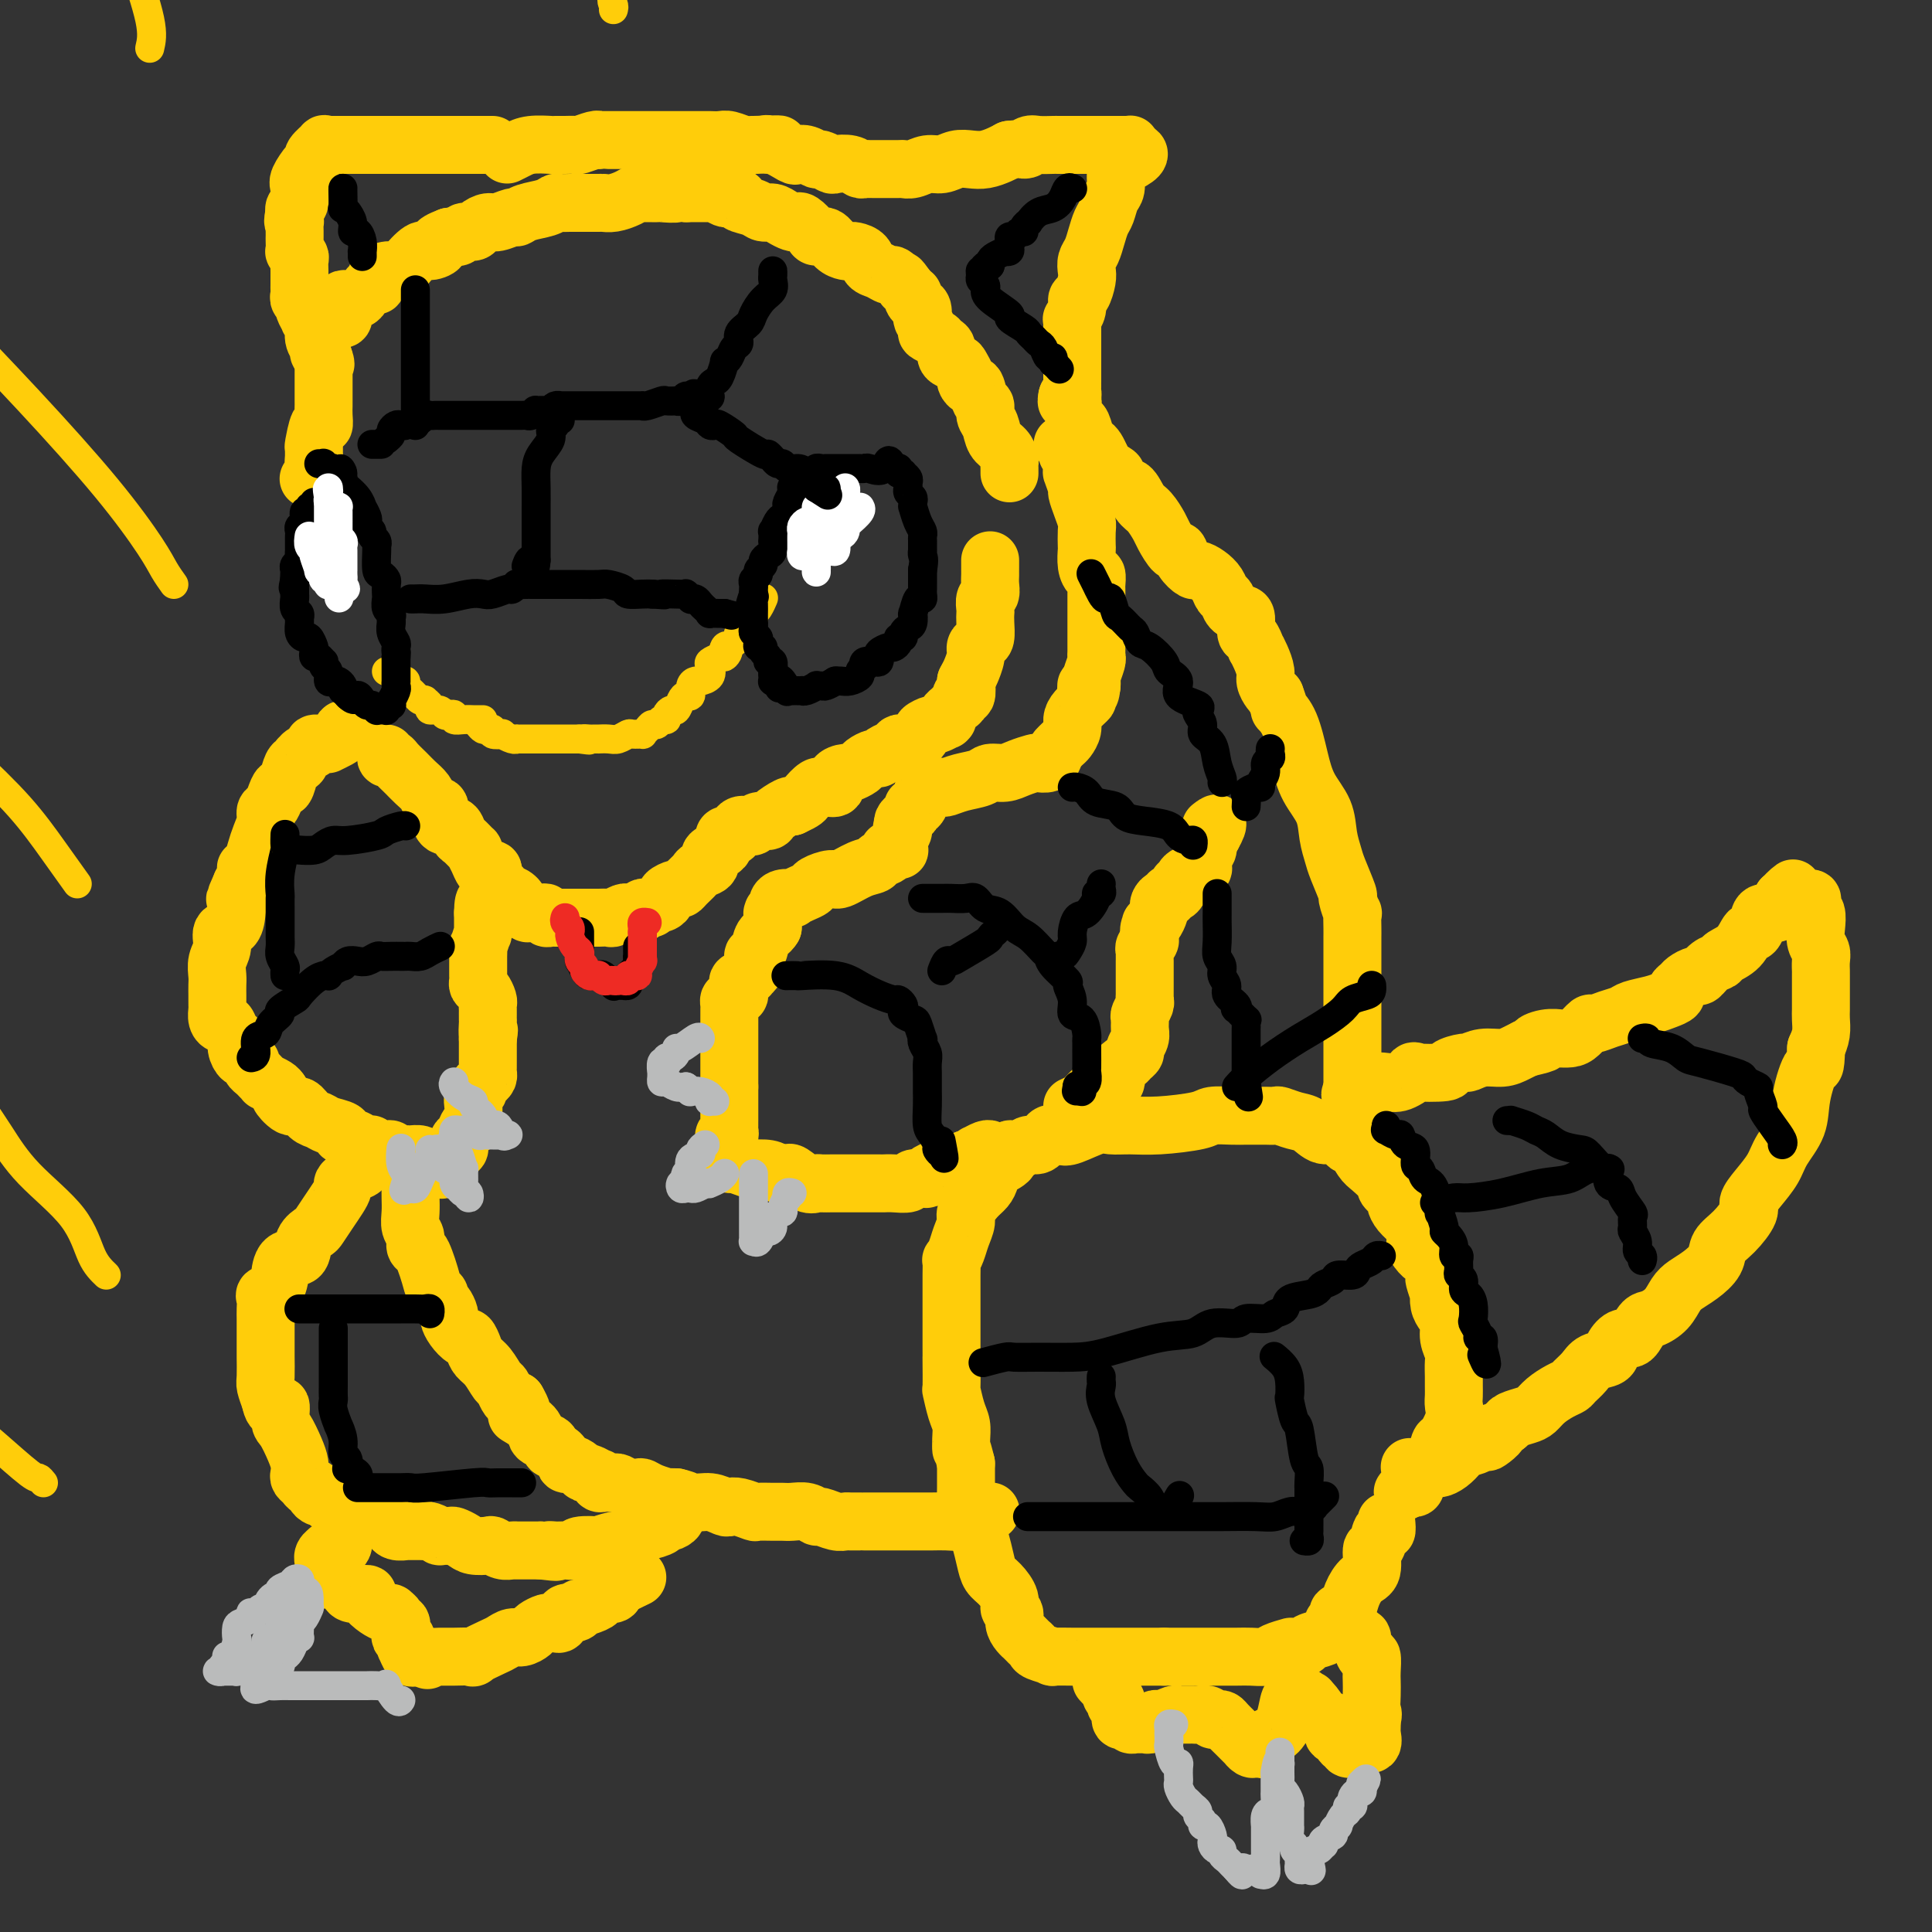 <svg viewBox='0 0 400 400' version='1.1' xmlns='http://www.w3.org/2000/svg' xmlns:xlink='http://www.w3.org/1999/xlink'><rect x="0" y="0" width="400" height="400" fill="#333333" stroke="none"/><g fill='none' stroke='#FFCD0A' stroke-width='12' stroke-linecap='round' stroke-linejoin='round'><path d='M105,32c0.622,-0.309 1.244,-0.619 2,-1c0.756,-0.381 1.646,-0.834 3,-1c1.354,-0.166 3.173,-0.043 4,0c0.827,0.043 0.663,0.008 1,0c0.337,-0.008 1.176,0.012 2,0c0.824,-0.012 1.632,-0.056 2,0c0.368,0.056 0.297,0.211 1,0c0.703,-0.211 2.181,-0.789 3,-1c0.819,-0.211 0.980,-0.057 1,0c0.020,0.057 -0.100,0.015 0,0c0.100,-0.015 0.422,-0.004 1,0c0.578,0.004 1.414,0.001 2,0c0.586,-0.001 0.923,-0.000 2,0c1.077,0.000 2.894,0.000 4,0c1.106,-0.000 1.500,-0.000 2,0c0.500,0.000 1.107,0.000 2,0c0.893,-0.000 2.071,0.000 3,0c0.929,-0.000 1.610,-0.000 2,0c0.390,0.000 0.489,0.000 1,0c0.511,-0.000 1.434,-0.001 2,0c0.566,0.001 0.774,0.004 1,0c0.226,-0.004 0.469,-0.015 1,0c0.531,0.015 1.348,0.056 2,0c0.652,-0.056 1.137,-0.207 2,0c0.863,0.207 2.104,0.774 3,1c0.896,0.226 1.448,0.113 2,0'/><path d='M156,30c8.571,-0.277 4.498,0.030 3,0c-1.498,-0.030 -0.423,-0.396 1,0c1.423,0.396 3.192,1.555 4,2c0.808,0.445 0.654,0.175 1,0c0.346,-0.175 1.190,-0.257 2,0c0.810,0.257 1.586,0.852 2,1c0.414,0.148 0.468,-0.153 1,0c0.532,0.153 1.543,0.759 2,1c0.457,0.241 0.360,0.117 1,0c0.640,-0.117 2.016,-0.228 3,0c0.984,0.228 1.575,0.793 2,1c0.425,0.207 0.684,0.055 1,0c0.316,-0.055 0.687,-0.015 1,0c0.313,0.015 0.566,0.004 1,0c0.434,-0.004 1.050,0.000 1,0c-0.050,-0.000 -0.765,-0.004 0,0c0.765,0.004 3.009,0.016 4,0c0.991,-0.016 0.730,-0.061 1,0c0.270,0.061 1.072,0.226 2,0c0.928,-0.226 1.980,-0.844 3,-1c1.020,-0.156 2.006,0.152 3,0c0.994,-0.152 1.996,-0.762 3,-1c1.004,-0.238 2.011,-0.105 3,0c0.989,0.105 1.958,0.182 3,0c1.042,-0.182 2.155,-0.623 3,-1c0.845,-0.377 1.423,-0.688 2,-1'/><path d='M209,31c5.280,-0.558 3.480,0.047 3,0c-0.480,-0.047 0.361,-0.745 1,-1c0.639,-0.255 1.075,-0.068 2,0c0.925,0.068 2.338,0.018 3,0c0.662,-0.018 0.573,-0.005 1,0c0.427,0.005 1.371,0.001 2,0c0.629,-0.001 0.943,-0.000 1,0c0.057,0.000 -0.144,0.000 0,0c0.144,-0.000 0.634,-0.000 1,0c0.366,0.000 0.610,0.000 1,0c0.390,-0.000 0.928,-0.001 2,0c1.072,0.001 2.680,0.003 4,0c1.320,-0.003 2.354,-0.011 3,0c0.646,0.011 0.905,0.041 1,0c0.095,-0.041 0.027,-0.155 0,0c-0.027,0.155 -0.014,0.577 0,1'/><path d='M234,31c3.766,0.601 0.680,2.104 -1,3c-1.680,0.896 -1.956,1.184 -2,2c-0.044,0.816 0.143,2.161 0,3c-0.143,0.839 -0.615,1.173 -1,2c-0.385,0.827 -0.681,2.147 -1,3c-0.319,0.853 -0.660,1.240 -1,2c-0.340,0.760 -0.679,1.893 -1,3c-0.321,1.107 -0.625,2.188 -1,3c-0.375,0.812 -0.823,1.355 -1,2c-0.177,0.645 -0.085,1.394 0,2c0.085,0.606 0.163,1.070 0,2c-0.163,0.930 -0.565,2.325 -1,3c-0.435,0.675 -0.901,0.629 -1,1c-0.099,0.371 0.170,1.160 0,2c-0.170,0.840 -0.778,1.730 -1,2c-0.222,0.270 -0.060,-0.082 0,0c0.060,0.082 0.016,0.597 0,1c-0.016,0.403 -0.004,0.693 0,1c0.004,0.307 0.001,0.631 0,1c-0.001,0.369 -0.000,0.782 0,1c0.000,0.218 0.000,0.242 0,1c-0.000,0.758 -0.000,2.249 0,3c0.000,0.751 -0.000,0.761 0,1c0.000,0.239 0.000,0.708 0,1c-0.000,0.292 -0.000,0.407 0,1c0.000,0.593 0.001,1.665 0,2c-0.001,0.335 -0.003,-0.068 0,0c0.003,0.068 0.011,0.606 0,1c-0.011,0.394 -0.041,0.645 0,1c0.041,0.355 0.155,0.816 0,1c-0.155,0.184 -0.577,0.092 -1,0'/><path d='M221,82c-0.214,2.274 -0.251,0.459 0,0c0.251,-0.459 0.788,0.438 1,1c0.212,0.562 0.098,0.788 0,1c-0.098,0.212 -0.181,0.410 0,1c0.181,0.590 0.626,1.572 1,2c0.374,0.428 0.678,0.303 1,1c0.322,0.697 0.664,2.218 1,3c0.336,0.782 0.667,0.826 1,1c0.333,0.174 0.666,0.478 1,1c0.334,0.522 0.667,1.261 1,2'/><path d='M228,95c1.185,2.410 0.649,1.935 1,2c0.351,0.065 1.589,0.668 2,1c0.411,0.332 -0.003,0.391 0,1c0.003,0.609 0.425,1.767 1,2c0.575,0.233 1.305,-0.459 2,0c0.695,0.459 1.356,2.068 2,3c0.644,0.932 1.272,1.187 2,2c0.728,0.813 1.556,2.185 2,3c0.444,0.815 0.504,1.074 1,2c0.496,0.926 1.427,2.521 2,3c0.573,0.479 0.786,-0.157 1,0c0.214,0.157 0.428,1.105 1,2c0.572,0.895 1.501,1.735 2,2c0.499,0.265 0.568,-0.046 1,0c0.432,0.046 1.228,0.450 2,1c0.772,0.550 1.520,1.247 2,2c0.480,0.753 0.693,1.562 1,2c0.307,0.438 0.708,0.507 1,1c0.292,0.493 0.473,1.412 1,2c0.527,0.588 1.399,0.845 2,1c0.601,0.155 0.931,0.208 1,1c0.069,0.792 -0.122,2.322 0,3c0.122,0.678 0.559,0.503 1,1c0.441,0.497 0.888,1.666 1,2c0.112,0.334 -0.111,-0.167 0,0c0.111,0.167 0.555,1.000 1,2c0.445,1.000 0.893,2.165 1,3c0.107,0.835 -0.125,1.340 0,2c0.125,0.660 0.607,1.474 1,2c0.393,0.526 0.696,0.763 1,1'/><path d='M264,144c1.215,3.220 0.753,2.769 1,3c0.247,0.231 1.204,1.145 2,3c0.796,1.855 1.432,4.650 2,7c0.568,2.350 1.068,4.254 2,6c0.932,1.746 2.296,3.334 3,5c0.704,1.666 0.748,3.410 1,5c0.252,1.590 0.712,3.027 1,4c0.288,0.973 0.403,1.484 1,3c0.597,1.516 1.677,4.038 2,5c0.323,0.962 -0.110,0.365 0,1c0.110,0.635 0.761,2.502 1,3c0.239,0.498 0.064,-0.373 0,0c-0.064,0.373 -0.017,1.991 0,3c0.017,1.009 0.005,1.410 0,2c-0.005,0.590 -0.001,1.371 0,2c0.001,0.629 0.000,1.106 0,2c-0.000,0.894 -0.000,2.203 0,3c0.000,0.797 0.000,1.081 0,2c-0.000,0.919 -0.000,2.473 0,3c0.000,0.527 0.000,0.029 0,0c-0.000,-0.029 -0.000,0.413 0,1c0.000,0.587 0.000,1.321 0,2c-0.000,0.679 -0.000,1.304 0,2c0.000,0.696 0.000,1.464 0,2c-0.000,0.536 -0.000,0.841 0,2c0.000,1.159 0.000,3.172 0,4c-0.000,0.828 -0.000,0.469 0,1c0.000,0.531 0.000,1.951 0,3c-0.000,1.049 -0.000,1.728 0,2c0.000,0.272 0.000,0.136 0,0'/><path d='M280,225c-0.018,5.722 -0.064,2.027 0,1c0.064,-1.027 0.237,0.614 0,1c-0.237,0.386 -0.882,-0.483 0,-1c0.882,-0.517 3.293,-0.682 4,-1c0.707,-0.318 -0.290,-0.789 0,-1c0.290,-0.211 1.865,-0.161 3,0c1.135,0.161 1.828,0.433 3,0c1.172,-0.433 2.822,-1.570 3,-2c0.178,-0.430 -1.117,-0.153 0,0c1.117,0.153 4.647,0.181 6,0c1.353,-0.181 0.529,-0.569 1,-1c0.471,-0.431 2.237,-0.903 3,-1c0.763,-0.097 0.524,0.180 1,0c0.476,-0.180 1.669,-0.819 3,-1c1.331,-0.181 2.800,0.096 4,0c1.200,-0.096 2.131,-0.564 3,-1c0.869,-0.436 1.677,-0.839 2,-1c0.323,-0.161 0.162,-0.081 0,0'/><path d='M316,217c5.951,-1.403 2.830,-0.911 2,-1c-0.830,-0.089 0.631,-0.757 2,-1c1.369,-0.243 2.647,-0.059 3,0c0.353,0.059 -0.219,-0.008 0,0c0.219,0.008 1.230,0.090 2,0c0.770,-0.090 1.299,-0.353 2,-1c0.701,-0.647 1.575,-1.679 2,-2c0.425,-0.321 0.399,0.069 1,0c0.601,-0.069 1.827,-0.596 3,-1c1.173,-0.404 2.294,-0.686 3,-1c0.706,-0.314 0.997,-0.662 2,-1c1.003,-0.338 2.717,-0.668 4,-1c1.283,-0.332 2.136,-0.666 3,-1c0.864,-0.334 1.741,-0.668 2,-1c0.259,-0.332 -0.100,-0.661 0,-1c0.100,-0.339 0.659,-0.686 1,-1c0.341,-0.314 0.463,-0.595 1,-1c0.537,-0.405 1.490,-0.934 2,-1c0.510,-0.066 0.577,0.332 1,0c0.423,-0.332 1.202,-1.393 2,-2c0.798,-0.607 1.614,-0.760 2,-1c0.386,-0.240 0.342,-0.567 1,-1c0.658,-0.433 2.020,-0.971 3,-2c0.980,-1.029 1.579,-2.547 2,-3c0.421,-0.453 0.663,0.159 1,0c0.337,-0.159 0.770,-1.090 1,-2c0.230,-0.910 0.258,-1.799 1,-2c0.742,-0.201 2.199,0.286 3,0c0.801,-0.286 0.946,-1.346 1,-2c0.054,-0.654 0.015,-0.901 0,-1c-0.015,-0.099 -0.008,-0.049 0,0'/><path d='M369,186c3.895,-3.474 1.634,-1.659 1,-1c-0.634,0.659 0.359,0.162 1,0c0.641,-0.162 0.928,0.012 1,0c0.072,-0.012 -0.073,-0.210 0,0c0.073,0.210 0.363,0.828 1,1c0.637,0.172 1.621,-0.103 2,0c0.379,0.103 0.153,0.583 0,1c-0.153,0.417 -0.233,0.769 0,1c0.233,0.231 0.781,0.341 1,1c0.219,0.659 0.111,1.869 0,3c-0.111,1.131 -0.226,2.185 0,3c0.226,0.815 0.793,1.391 1,2c0.207,0.609 0.056,1.251 0,2c-0.056,0.749 -0.015,1.604 0,2c0.015,0.396 0.004,0.332 0,1c-0.004,0.668 -0.000,2.069 0,3c0.000,0.931 -0.003,1.393 0,2c0.003,0.607 0.011,1.359 0,2c-0.011,0.641 -0.041,1.173 0,2c0.041,0.827 0.155,1.951 0,3c-0.155,1.049 -0.577,2.025 -1,3'/><path d='M376,217c-0.110,4.953 -0.385,3.335 -1,4c-0.615,0.665 -1.571,3.612 -2,6c-0.429,2.388 -0.329,4.215 -1,6c-0.671,1.785 -2.111,3.526 -3,5c-0.889,1.474 -1.227,2.681 -2,4c-0.773,1.319 -1.980,2.751 -3,4c-1.020,1.249 -1.854,2.315 -2,3c-0.146,0.685 0.397,0.988 0,2c-0.397,1.012 -1.734,2.733 -3,4c-1.266,1.267 -2.461,2.082 -3,3c-0.539,0.918 -0.423,1.940 -1,3c-0.577,1.060 -1.849,2.158 -3,3c-1.151,0.842 -2.181,1.428 -3,2c-0.819,0.572 -1.427,1.132 -2,2c-0.573,0.868 -1.112,2.045 -2,3c-0.888,0.955 -2.126,1.687 -3,2c-0.874,0.313 -1.384,0.206 -2,1c-0.616,0.794 -1.338,2.488 -2,3c-0.662,0.512 -1.265,-0.158 -2,0c-0.735,0.158 -1.601,1.145 -2,2c-0.399,0.855 -0.330,1.577 -1,2c-0.670,0.423 -2.079,0.546 -3,1c-0.921,0.454 -1.352,1.238 -2,2c-0.648,0.762 -1.511,1.503 -2,2c-0.489,0.497 -0.605,0.749 -1,1c-0.395,0.251 -1.069,0.501 -2,1c-0.931,0.499 -2.120,1.247 -3,2c-0.880,0.753 -1.452,1.511 -2,2c-0.548,0.489 -1.070,0.709 -2,1c-0.930,0.291 -2.266,0.655 -3,1c-0.734,0.345 -0.867,0.673 -1,1'/><path d='M312,295c-7.004,5.742 -3.014,3.096 -2,2c1.014,-1.096 -0.949,-0.641 -2,0c-1.051,0.641 -1.188,1.468 -2,2c-0.812,0.532 -2.297,0.769 -3,1c-0.703,0.231 -0.625,0.457 -1,1c-0.375,0.543 -1.204,1.402 -2,2c-0.796,0.598 -1.558,0.933 -2,1c-0.442,0.067 -0.562,-0.136 -1,0c-0.438,0.136 -1.192,0.611 -2,1c-0.808,0.389 -1.670,0.692 -2,1c-0.330,0.308 -0.127,0.621 0,1c0.127,0.379 0.179,0.822 0,1c-0.179,0.178 -0.590,0.089 -1,0'/><path d='M292,308c-3.095,1.964 -0.833,0.375 0,-1c0.833,-1.375 0.238,-2.536 0,-3c-0.238,-0.464 -0.119,-0.232 0,0'/><path d='M287,315c0.092,0.936 0.184,1.872 0,2c-0.184,0.128 -0.643,-0.553 -1,0c-0.357,0.553 -0.610,2.339 -1,3c-0.390,0.661 -0.917,0.198 -1,1c-0.083,0.802 0.276,2.871 0,4c-0.276,1.129 -1.188,1.320 -2,2c-0.812,0.680 -1.523,1.850 -2,3c-0.477,1.150 -0.720,2.279 -1,3c-0.280,0.721 -0.596,1.033 -1,1c-0.404,-0.033 -0.896,-0.412 -1,0c-0.104,0.412 0.182,1.616 0,2c-0.182,0.384 -0.830,-0.052 -1,0c-0.170,0.052 0.138,0.592 0,1c-0.138,0.408 -0.723,0.684 -1,1c-0.277,0.316 -0.247,0.673 -1,1c-0.753,0.327 -2.290,0.623 -3,1c-0.710,0.377 -0.592,0.836 -1,1c-0.408,0.164 -1.340,0.034 -2,0c-0.660,-0.034 -1.048,0.029 -1,0c0.048,-0.029 0.531,-0.151 0,0c-0.531,0.151 -2.075,0.576 -3,1c-0.925,0.424 -1.232,0.846 -2,1c-0.768,0.154 -1.998,0.041 -3,0c-1.002,-0.041 -1.777,-0.011 -3,0c-1.223,0.011 -2.895,0.003 -4,0c-1.105,-0.003 -1.644,-0.001 -3,0c-1.356,0.001 -3.530,0.000 -5,0c-1.470,-0.000 -2.235,-0.000 -3,0'/><path d='M241,343c-3.252,-0.000 -2.382,-0.000 -3,0c-0.618,0.000 -2.726,0.000 -4,0c-1.274,-0.000 -1.716,-0.000 -3,0c-1.284,0.000 -3.409,0.001 -5,0c-1.591,-0.001 -2.647,-0.003 -3,0c-0.353,0.003 -0.002,0.012 -1,0c-0.998,-0.012 -3.343,-0.046 -4,0c-0.657,0.046 0.375,0.171 0,0c-0.375,-0.171 -2.157,-0.638 -3,-1c-0.843,-0.362 -0.747,-0.618 -1,-1c-0.253,-0.382 -0.855,-0.889 -1,-1c-0.145,-0.111 0.167,0.175 0,0c-0.167,-0.175 -0.814,-0.810 -1,-1c-0.186,-0.190 0.090,0.066 0,0c-0.090,-0.066 -0.544,-0.453 -1,-1c-0.456,-0.547 -0.912,-1.253 -1,-2c-0.088,-0.747 0.194,-1.537 0,-2c-0.194,-0.463 -0.864,-0.601 -1,-1c-0.136,-0.399 0.261,-1.059 0,-2c-0.261,-0.941 -1.182,-2.161 -2,-3c-0.818,-0.839 -1.533,-1.296 -2,-2c-0.467,-0.704 -0.685,-1.656 -1,-3c-0.315,-1.344 -0.725,-3.081 -1,-4c-0.275,-0.919 -0.413,-1.022 -1,-2c-0.587,-0.978 -1.621,-2.832 -2,-4c-0.379,-1.168 -0.101,-1.650 0,-2c0.101,-0.350 0.027,-0.568 0,-1c-0.027,-0.432 -0.007,-1.078 0,-2c0.007,-0.922 0.002,-2.121 0,-3c-0.002,-0.879 -0.001,-1.440 0,-2'/><path d='M200,303c-0.997,-4.157 -0.989,-3.048 -1,-3c-0.011,0.048 -0.041,-0.963 0,-2c0.041,-1.037 0.155,-2.100 0,-3c-0.155,-0.900 -0.577,-1.638 -1,-3c-0.423,-1.362 -0.845,-3.348 -1,-4c-0.155,-0.652 -0.041,0.031 0,-1c0.041,-1.031 0.011,-3.775 0,-5c-0.011,-1.225 -0.003,-0.929 0,-1c0.003,-0.071 0.001,-0.509 0,-2c-0.001,-1.491 -0.000,-4.036 0,-5c0.000,-0.964 0.000,-0.347 0,-1c-0.000,-0.653 -0.001,-2.576 0,-4c0.001,-1.424 0.003,-2.348 0,-3c-0.003,-0.652 -0.012,-1.031 0,-2c0.012,-0.969 0.046,-2.529 0,-3c-0.046,-0.471 -0.172,0.146 0,0c0.172,-0.146 0.640,-1.054 1,-2c0.360,-0.946 0.611,-1.930 1,-3c0.389,-1.070 0.917,-2.226 1,-3c0.083,-0.774 -0.278,-1.166 0,-2c0.278,-0.834 1.197,-2.110 2,-3c0.803,-0.890 1.492,-1.395 2,-2c0.508,-0.605 0.836,-1.310 1,-2c0.164,-0.690 0.165,-1.366 1,-2c0.835,-0.634 2.502,-1.226 3,-2c0.498,-0.774 -0.175,-1.732 0,-2c0.175,-0.268 1.199,0.152 2,0c0.801,-0.152 1.380,-0.876 2,-1c0.620,-0.124 1.282,0.351 2,0c0.718,-0.351 1.491,-1.529 2,-2c0.509,-0.471 0.755,-0.236 1,0'/><path d='M218,235c2.260,-1.115 1.909,-0.404 2,0c0.091,0.404 0.624,0.501 2,0c1.376,-0.501 3.594,-1.601 5,-2c1.406,-0.399 1.999,-0.097 3,0c1.001,0.097 2.410,-0.013 4,0c1.590,0.013 3.360,0.147 6,0c2.640,-0.147 6.150,-0.575 8,-1c1.850,-0.425 2.040,-0.846 3,-1c0.960,-0.154 2.690,-0.041 4,0c1.310,0.041 2.201,0.011 3,0c0.799,-0.011 1.508,-0.004 2,0c0.492,0.004 0.768,0.004 1,0c0.232,-0.004 0.421,-0.014 1,0c0.579,0.014 1.547,0.050 2,0c0.453,-0.050 0.390,-0.187 1,0c0.610,0.187 1.894,0.700 3,1c1.106,0.300 2.036,0.389 3,1c0.964,0.611 1.963,1.743 3,2c1.037,0.257 2.110,-0.361 3,0c0.890,0.361 1.595,1.701 2,2c0.405,0.299 0.509,-0.444 1,0c0.491,0.444 1.369,2.073 2,3c0.631,0.927 1.016,1.151 2,2c0.984,0.849 2.567,2.325 3,3c0.433,0.675 -0.284,0.551 0,1c0.284,0.449 1.568,1.470 2,2c0.432,0.530 0.011,0.567 0,1c-0.011,0.433 0.389,1.260 1,2c0.611,0.740 1.434,1.391 2,2c0.566,0.609 0.876,1.174 1,2c0.124,0.826 0.062,1.913 0,3'/><path d='M293,258c1.543,2.511 2.399,2.289 3,3c0.601,0.711 0.945,2.354 1,3c0.055,0.646 -0.179,0.295 0,1c0.179,0.705 0.770,2.467 1,3c0.230,0.533 0.099,-0.164 0,0c-0.099,0.164 -0.166,1.189 0,2c0.166,0.811 0.566,1.410 1,2c0.434,0.590 0.901,1.173 1,2c0.099,0.827 -0.170,1.898 0,3c0.170,1.102 0.778,2.235 1,3c0.222,0.765 0.059,1.163 0,2c-0.059,0.837 -0.014,2.112 0,3c0.014,0.888 -0.003,1.388 0,2c0.003,0.612 0.026,1.337 0,2c-0.026,0.663 -0.102,1.263 0,2c0.102,0.737 0.381,1.609 0,3c-0.381,1.391 -1.423,3.301 -2,4c-0.577,0.699 -0.691,0.187 -1,1c-0.309,0.813 -0.814,2.950 -1,4c-0.186,1.050 -0.053,1.014 0,1c0.053,-0.014 0.027,-0.007 0,0'/><path d='M228,348c0.301,0.332 0.602,0.664 1,1c0.398,0.336 0.891,0.678 1,1c0.109,0.322 -0.168,0.626 0,1c0.168,0.374 0.781,0.820 1,1c0.219,0.180 0.044,0.094 0,0c-0.044,-0.094 0.043,-0.197 0,0c-0.043,0.197 -0.218,0.693 0,1c0.218,0.307 0.828,0.426 1,1c0.172,0.574 -0.093,1.604 0,2c0.093,0.396 0.546,0.159 1,0c0.454,-0.159 0.910,-0.239 1,0c0.090,0.239 -0.187,0.796 0,1c0.187,0.204 0.838,0.054 1,0c0.162,-0.054 -0.164,-0.014 0,0c0.164,0.014 0.817,-0.000 1,0c0.183,0.000 -0.106,0.014 0,0c0.106,-0.014 0.606,-0.055 1,0c0.394,0.055 0.683,0.207 1,0c0.317,-0.207 0.662,-0.773 1,-1c0.338,-0.227 0.669,-0.113 1,0'/><path d='M240,356c1.359,0.061 0.756,0.212 1,0c0.244,-0.212 1.335,-0.789 2,-1c0.665,-0.211 0.903,-0.057 1,0c0.097,0.057 0.052,0.015 0,0c-0.052,-0.015 -0.112,-0.005 0,0c0.112,0.005 0.397,0.005 1,0c0.603,-0.005 1.523,-0.015 2,0c0.477,0.015 0.509,0.056 1,0c0.491,-0.056 1.440,-0.209 2,0c0.560,0.209 0.730,0.779 1,1c0.270,0.221 0.640,0.091 1,0c0.360,-0.091 0.708,-0.145 1,0c0.292,0.145 0.526,0.487 1,1c0.474,0.513 1.188,1.195 2,2c0.812,0.805 1.723,1.732 2,2c0.277,0.268 -0.079,-0.122 0,0c0.079,0.122 0.594,0.758 1,1c0.406,0.242 0.703,0.091 1,0c0.297,-0.091 0.594,-0.123 1,0c0.406,0.123 0.921,0.400 1,0c0.079,-0.400 -0.277,-1.476 0,-2c0.277,-0.524 1.188,-0.494 2,-1c0.812,-0.506 1.527,-1.548 2,-3c0.473,-1.452 0.704,-3.314 1,-4c0.296,-0.686 0.656,-0.196 1,0c0.344,0.196 0.672,0.098 1,0'/><path d='M269,352c1.401,-1.548 0.905,-0.418 1,0c0.095,0.418 0.781,0.122 1,0c0.219,-0.122 -0.030,-0.072 0,0c0.030,0.072 0.338,0.165 1,1c0.662,0.835 1.679,2.413 2,3c0.321,0.587 -0.054,0.182 0,0c0.054,-0.182 0.535,-0.142 1,0c0.465,0.142 0.912,0.385 1,1c0.088,0.615 -0.183,1.601 0,2c0.183,0.399 0.820,0.211 1,0c0.180,-0.211 -0.096,-0.445 0,0c0.096,0.445 0.565,1.569 1,2c0.435,0.431 0.835,0.168 1,0c0.165,-0.168 0.096,-0.241 0,0c-0.096,0.241 -0.219,0.798 0,1c0.219,0.202 0.778,0.050 1,0c0.222,-0.050 0.105,0.003 0,0c-0.105,-0.003 -0.200,-0.060 0,0c0.200,0.060 0.695,0.238 1,0c0.305,-0.238 0.422,-0.893 1,-1c0.578,-0.107 1.619,0.332 2,0c0.381,-0.332 0.103,-1.436 0,-2c-0.103,-0.564 -0.029,-0.590 0,-1c0.029,-0.410 0.015,-1.205 0,-2'/><path d='M284,356c0.464,-1.243 0.125,-1.350 0,-2c-0.125,-0.650 -0.036,-1.843 0,-3c0.036,-1.157 0.020,-2.277 0,-3c-0.020,-0.723 -0.043,-1.049 0,-2c0.043,-0.951 0.151,-2.528 0,-3c-0.151,-0.472 -0.563,0.161 -1,0c-0.437,-0.161 -0.901,-1.115 -1,-2c-0.099,-0.885 0.166,-1.700 0,-2c-0.166,-0.300 -0.762,-0.086 -1,0c-0.238,0.086 -0.119,0.043 0,0'/><path d='M102,30c-0.331,0.000 -0.662,0.000 -1,0c-0.338,0.000 -0.685,-0.000 -1,0c-0.315,0.000 -0.600,0.000 -1,0c-0.400,-0.000 -0.916,-0.000 -1,0c-0.084,0.000 0.262,0.000 0,0c-0.262,0.000 -1.133,-0.000 -2,0c-0.867,0.000 -1.729,0.000 -2,0c-0.271,0.000 0.047,-0.000 0,0c-0.047,0.000 -0.461,0.000 -1,0c-0.539,-0.000 -1.202,0.000 -2,0c-0.798,0.000 -1.731,0.000 -2,0c-0.269,-0.000 0.127,-0.000 0,0c-0.127,0.000 -0.776,0.000 -1,0c-0.224,0.000 -0.025,-0.000 0,0c0.025,0.000 -0.126,0.000 -1,0c-0.874,0.000 -2.471,0.000 -3,0c-0.529,0.000 0.012,0.000 0,0c-0.012,0.000 -0.576,0.000 -1,0c-0.424,0.000 -0.708,0.000 -1,0c-0.292,0.000 -0.594,0.000 -1,0c-0.406,0.000 -0.917,0.000 -1,0c-0.083,0.000 0.262,0.000 0,0c-0.262,0.000 -1.131,0.000 -2,0'/><path d='M78,30c-4.103,0.000 -2.361,0.000 -2,0c0.361,-0.000 -0.660,-0.000 -1,0c-0.340,0.000 0.003,0.000 0,0c-0.003,-0.000 -0.350,-0.000 -1,0c-0.650,0.000 -1.604,0.001 -2,0c-0.396,-0.001 -0.233,-0.002 -1,0c-0.767,0.002 -2.462,0.007 -3,0c-0.538,-0.007 0.081,-0.027 0,0c-0.081,0.027 -0.861,0.099 -1,0c-0.139,-0.099 0.362,-0.370 0,0c-0.362,0.370 -1.586,1.382 -2,2c-0.414,0.618 -0.019,0.842 0,1c0.019,0.158 -0.338,0.252 -1,1c-0.662,0.748 -1.627,2.152 -2,3c-0.373,0.848 -0.152,1.142 0,2c0.152,0.858 0.237,2.282 0,3c-0.237,0.718 -0.794,0.732 -1,1c-0.206,0.268 -0.059,0.791 0,1c0.059,0.209 0.029,0.105 0,0'/><path d='M61,44c-0.619,2.338 -0.166,2.183 0,2c0.166,-0.183 0.045,-0.395 0,0c-0.045,0.395 -0.013,1.397 0,2c0.013,0.603 0.007,0.806 0,1c-0.007,0.194 -0.016,0.380 0,1c0.016,0.620 0.057,1.675 0,2c-0.057,0.325 -0.211,-0.080 0,0c0.211,0.080 0.789,0.647 1,1c0.211,0.353 0.057,0.494 0,1c-0.057,0.506 -0.015,1.378 0,2c0.015,0.622 0.004,0.993 0,1c-0.004,0.007 -0.002,-0.349 0,0c0.002,0.349 0.005,1.403 0,2c-0.005,0.597 -0.016,0.736 0,1c0.016,0.264 0.061,0.653 0,1c-0.061,0.347 -0.228,0.653 0,1c0.228,0.347 0.850,0.735 1,1c0.150,0.265 -0.171,0.406 0,1c0.171,0.594 0.834,1.640 1,2c0.166,0.360 -0.167,0.033 0,0c0.167,-0.033 0.832,0.229 1,1c0.168,0.771 -0.161,2.052 0,3c0.161,0.948 0.813,1.563 1,2c0.187,0.437 -0.089,0.696 0,1c0.089,0.304 0.545,0.652 1,1'/><path d='M67,74c0.774,2.096 0.207,1.335 0,1c-0.207,-0.335 -0.056,-0.244 0,0c0.056,0.244 0.015,0.643 0,1c-0.015,0.357 -0.004,0.673 0,1c0.004,0.327 0.001,0.666 0,1c-0.001,0.334 -0.000,0.663 0,1c0.000,0.337 0.000,0.682 0,1c-0.000,0.318 0.000,0.609 0,1c-0.000,0.391 -0.000,0.880 0,1c0.000,0.120 0.001,-0.131 0,0c-0.001,0.131 -0.003,0.644 0,1c0.003,0.356 0.011,0.555 0,1c-0.011,0.445 -0.041,1.135 0,2c0.041,0.865 0.155,1.905 0,2c-0.155,0.095 -0.577,-0.756 -1,0c-0.423,0.756 -0.845,3.120 -1,4c-0.155,0.880 -0.041,0.278 0,0c0.041,-0.278 0.011,-0.232 0,0c-0.011,0.232 -0.003,0.650 0,1c0.003,0.350 0.001,0.633 0,1c-0.001,0.367 -0.000,0.819 0,1c0.000,0.181 0.000,0.090 0,0'/><path d='M65,95c-0.311,3.432 -0.087,1.512 0,1c0.087,-0.512 0.037,0.385 0,1c-0.037,0.615 -0.061,0.948 0,1c0.061,0.052 0.209,-0.178 0,0c-0.209,0.178 -0.774,0.765 -1,1c-0.226,0.235 -0.113,0.117 0,0'/><path d='M74,151c-0.192,0.024 -0.385,0.049 -1,0c-0.615,-0.049 -1.653,-0.171 -2,0c-0.347,0.171 -0.004,0.634 0,1c0.004,0.366 -0.333,0.633 -1,1c-0.667,0.367 -1.666,0.833 -2,1c-0.334,0.167 -0.005,0.033 0,0c0.005,-0.033 -0.314,0.034 -1,0c-0.686,-0.034 -1.739,-0.168 -2,0c-0.261,0.168 0.271,0.638 0,1c-0.271,0.362 -1.343,0.618 -2,1c-0.657,0.382 -0.897,0.891 -1,1c-0.103,0.109 -0.069,-0.183 0,0c0.069,0.183 0.173,0.843 0,1c-0.173,0.157 -0.624,-0.187 -1,0c-0.376,0.187 -0.678,0.904 -1,2c-0.322,1.096 -0.665,2.569 -1,3c-0.335,0.431 -0.663,-0.181 -1,0c-0.337,0.181 -0.682,1.154 -1,2c-0.318,0.846 -0.610,1.566 -1,2c-0.390,0.434 -0.878,0.581 -1,1c-0.122,0.419 0.121,1.108 0,2c-0.121,0.892 -0.607,1.987 -1,3c-0.393,1.013 -0.693,1.943 -1,3c-0.307,1.057 -0.621,2.242 -1,3c-0.379,0.758 -0.823,1.090 -1,1c-0.177,-0.090 -0.086,-0.601 0,0c0.086,0.601 0.167,2.315 0,3c-0.167,0.685 -0.584,0.343 -1,0'/><path d='M50,183c-1.935,4.412 -1.274,2.943 -1,3c0.274,0.057 0.161,1.642 0,3c-0.161,1.358 -0.369,2.489 -1,3c-0.631,0.511 -1.686,0.401 -2,1c-0.314,0.599 0.112,1.905 0,3c-0.112,1.095 -0.762,1.977 -1,3c-0.238,1.023 -0.064,2.186 0,3c0.064,0.814 0.017,1.279 0,2c-0.017,0.721 -0.004,1.698 0,2c0.004,0.302 0.000,-0.070 0,0c-0.000,0.070 0.003,0.583 0,1c-0.003,0.417 -0.012,0.737 0,1c0.012,0.263 0.044,0.470 0,1c-0.044,0.530 -0.166,1.384 0,2c0.166,0.616 0.618,0.994 1,1c0.382,0.006 0.694,-0.358 1,0c0.306,0.358 0.607,1.440 1,2c0.393,0.560 0.880,0.598 1,1c0.120,0.402 -0.126,1.168 0,2c0.126,0.832 0.625,1.728 1,2c0.375,0.272 0.625,-0.082 1,0c0.375,0.082 0.875,0.600 1,1c0.125,0.400 -0.124,0.682 0,1c0.124,0.318 0.620,0.673 1,1c0.380,0.327 0.644,0.626 1,1c0.356,0.374 0.802,0.821 1,1c0.198,0.179 0.146,0.089 0,0c-0.146,-0.089 -0.385,-0.178 0,0c0.385,0.178 1.396,0.622 2,1c0.604,0.378 0.802,0.689 1,1'/><path d='M58,226c1.915,2.727 0.204,1.045 0,1c-0.204,-0.045 1.099,1.546 2,2c0.901,0.454 1.401,-0.229 2,0c0.599,0.229 1.296,1.372 2,2c0.704,0.628 1.415,0.742 2,1c0.585,0.258 1.043,0.660 2,1c0.957,0.340 2.413,0.617 3,1c0.587,0.383 0.304,0.874 0,1c-0.304,0.126 -0.628,-0.111 0,0c0.628,0.111 2.210,0.569 3,1c0.790,0.431 0.789,0.833 1,1c0.211,0.167 0.635,0.097 1,0c0.365,-0.097 0.671,-0.222 1,0c0.329,0.222 0.680,0.790 1,1c0.320,0.210 0.609,0.060 1,0c0.391,-0.060 0.883,-0.030 1,0c0.117,0.030 -0.140,0.061 0,0c0.140,-0.061 0.678,-0.212 1,0c0.322,0.212 0.428,0.789 1,1c0.572,0.211 1.610,0.056 2,0c0.390,-0.056 0.133,-0.012 0,0c-0.133,0.012 -0.141,-0.007 0,0c0.141,0.007 0.433,0.041 1,0c0.567,-0.041 1.410,-0.155 2,0c0.590,0.155 0.928,0.580 1,1c0.072,0.420 -0.122,0.834 0,1c0.122,0.166 0.561,0.083 1,0'/><path d='M89,241c4.763,2.324 1.170,0.634 0,0c-1.170,-0.634 0.083,-0.212 1,0c0.917,0.212 1.499,0.214 2,0c0.501,-0.214 0.923,-0.645 1,-1c0.077,-0.355 -0.189,-0.634 0,-1c0.189,-0.366 0.835,-0.819 1,-1c0.165,-0.181 -0.149,-0.089 0,0c0.149,0.089 0.761,0.174 1,0c0.239,-0.174 0.106,-0.606 0,-1c-0.106,-0.394 -0.186,-0.750 0,-1c0.186,-0.250 0.638,-0.395 1,-1c0.362,-0.605 0.633,-1.670 1,-2c0.367,-0.330 0.829,0.077 1,0c0.171,-0.077 0.050,-0.636 0,-1c-0.050,-0.364 -0.028,-0.531 0,-1c0.028,-0.469 0.063,-1.239 0,-2c-0.063,-0.761 -0.223,-1.513 0,-2c0.223,-0.487 0.830,-0.708 1,-1c0.170,-0.292 -0.098,-0.656 0,-1c0.098,-0.344 0.562,-0.670 1,-1c0.438,-0.330 0.849,-0.665 1,-1c0.151,-0.335 0.040,-0.670 0,-1c-0.040,-0.330 -0.011,-0.655 0,-1c0.011,-0.345 0.003,-0.711 0,-1c-0.003,-0.289 -0.001,-0.501 0,-1c0.001,-0.499 0.000,-1.285 0,-2c-0.000,-0.715 -0.000,-1.357 0,-2'/><path d='M101,215c0.464,-2.903 0.124,-1.159 0,-1c-0.124,0.159 -0.034,-1.267 0,-2c0.034,-0.733 0.010,-0.773 0,-1c-0.010,-0.227 -0.005,-0.642 0,-1c0.005,-0.358 0.012,-0.659 0,-1c-0.012,-0.341 -0.042,-0.721 0,-1c0.042,-0.279 0.155,-0.457 0,-1c-0.155,-0.543 -0.577,-1.452 -1,-2c-0.423,-0.548 -0.845,-0.735 -1,-1c-0.155,-0.265 -0.041,-0.609 0,-1c0.041,-0.391 0.011,-0.831 0,-1c-0.011,-0.169 -0.003,-0.069 0,0c0.003,0.069 0.001,0.105 0,0c-0.001,-0.105 -0.000,-0.352 0,-1c0.000,-0.648 0.000,-1.699 0,-2c-0.000,-0.301 -0.001,0.147 0,0c0.001,-0.147 0.004,-0.888 0,-1c-0.004,-0.112 -0.015,0.404 0,0c0.015,-0.404 0.057,-1.727 0,-2c-0.057,-0.273 -0.211,0.505 0,0c0.211,-0.505 0.789,-2.293 1,-3c0.211,-0.707 0.057,-0.333 0,0c-0.057,0.333 -0.015,0.625 0,0c0.015,-0.625 0.004,-2.168 0,-3c-0.004,-0.832 -0.001,-0.952 0,-1c0.001,-0.048 0.001,-0.024 0,0'/><path d='M100,189c0.072,-4.204 0.751,-1.715 1,-1c0.249,0.715 0.067,-0.344 0,-1c-0.067,-0.656 -0.018,-0.907 0,-1c0.018,-0.093 0.005,-0.026 0,0c-0.005,0.026 -0.003,0.013 0,0'/><path d='M80,156c-0.096,0.440 -0.192,0.880 0,1c0.192,0.120 0.671,-0.081 1,0c0.329,0.081 0.508,0.445 1,1c0.492,0.555 1.297,1.302 2,2c0.703,0.698 1.302,1.349 2,2c0.698,0.651 1.493,1.304 2,2c0.507,0.696 0.726,1.434 1,2c0.274,0.566 0.602,0.959 1,1c0.398,0.041 0.866,-0.269 1,0c0.134,0.269 -0.068,1.117 0,2c0.068,0.883 0.404,1.800 1,2c0.596,0.200 1.451,-0.316 2,0c0.549,0.316 0.791,1.463 1,2c0.209,0.537 0.385,0.463 1,1c0.615,0.537 1.670,1.685 2,2c0.330,0.315 -0.066,-0.203 0,0c0.066,0.203 0.592,1.128 1,2c0.408,0.872 0.697,1.691 1,2c0.303,0.309 0.620,0.106 1,0c0.380,-0.106 0.824,-0.117 1,0c0.176,0.117 0.086,0.361 0,1c-0.086,0.639 -0.167,1.673 0,2c0.167,0.327 0.584,-0.053 1,0c0.416,0.053 0.833,0.540 1,1c0.167,0.460 0.083,0.893 0,1c-0.083,0.107 -0.167,-0.112 0,0c0.167,0.112 0.583,0.556 1,1'/><path d='M105,186c4.034,4.653 1.620,1.284 1,0c-0.620,-1.284 0.555,-0.484 1,0c0.445,0.484 0.160,0.651 0,1c-0.160,0.349 -0.197,0.878 0,1c0.197,0.122 0.626,-0.164 1,0c0.374,0.164 0.691,0.776 1,1c0.309,0.224 0.609,0.059 1,0c0.391,-0.059 0.875,-0.012 1,0c0.125,0.012 -0.107,-0.011 0,0c0.107,0.011 0.552,0.055 1,0c0.448,-0.055 0.898,-0.211 1,0c0.102,0.211 -0.142,0.789 0,1c0.142,0.211 0.672,0.057 1,0c0.328,-0.057 0.454,-0.015 1,0c0.546,0.015 1.512,0.004 2,0c0.488,-0.004 0.497,-0.001 1,0c0.503,0.001 1.501,0.000 2,0c0.499,-0.000 0.500,0.001 1,0c0.500,-0.001 1.500,-0.004 2,0c0.500,0.004 0.501,0.015 1,0c0.499,-0.015 1.496,-0.057 2,0c0.504,0.057 0.517,0.211 1,0c0.483,-0.211 1.438,-0.788 2,-1c0.562,-0.212 0.732,-0.061 1,0c0.268,0.061 0.634,0.030 1,0'/><path d='M131,189c2.328,-0.171 1.149,-0.097 1,0c-0.149,0.097 0.734,0.218 1,0c0.266,-0.218 -0.084,-0.776 0,-1c0.084,-0.224 0.601,-0.116 1,0c0.399,0.116 0.679,0.239 1,0c0.321,-0.239 0.681,-0.838 1,-1c0.319,-0.162 0.596,0.115 1,0c0.404,-0.115 0.933,-0.621 1,-1c0.067,-0.379 -0.329,-0.630 0,-1c0.329,-0.370 1.382,-0.859 2,-1c0.618,-0.141 0.801,0.065 1,0c0.199,-0.065 0.416,-0.402 1,-1c0.584,-0.598 1.536,-1.455 2,-2c0.464,-0.545 0.440,-0.776 1,-1c0.560,-0.224 1.706,-0.441 2,-1c0.294,-0.559 -0.262,-1.460 0,-2c0.262,-0.540 1.341,-0.720 2,-1c0.659,-0.280 0.898,-0.662 1,-1c0.102,-0.338 0.068,-0.634 0,-1c-0.068,-0.366 -0.169,-0.802 0,-1c0.169,-0.198 0.609,-0.157 1,0c0.391,0.157 0.734,0.430 1,0c0.266,-0.430 0.457,-1.565 1,-2c0.543,-0.435 1.439,-0.171 2,0c0.561,0.171 0.788,0.249 1,0c0.212,-0.249 0.410,-0.824 1,-1c0.590,-0.176 1.570,0.045 2,0c0.430,-0.045 0.308,-0.358 1,-1c0.692,-0.642 2.198,-1.612 3,-2c0.802,-0.388 0.901,-0.194 1,0'/><path d='M164,167c2.738,-1.259 2.584,-1.407 3,-2c0.416,-0.593 1.402,-1.629 2,-2c0.598,-0.371 0.808,-0.075 1,0c0.192,0.075 0.365,-0.070 1,0c0.635,0.070 1.732,0.355 2,0c0.268,-0.355 -0.294,-1.352 0,-2c0.294,-0.648 1.444,-0.948 2,-1c0.556,-0.052 0.516,0.145 1,0c0.484,-0.145 1.491,-0.630 2,-1c0.509,-0.370 0.521,-0.624 1,-1c0.479,-0.376 1.424,-0.875 2,-1c0.576,-0.125 0.784,0.124 1,0c0.216,-0.124 0.442,-0.620 1,-1c0.558,-0.380 1.450,-0.645 2,-1c0.550,-0.355 0.758,-0.802 1,-1c0.242,-0.198 0.517,-0.148 1,0c0.483,0.148 1.175,0.395 2,0c0.825,-0.395 1.784,-1.430 2,-2c0.216,-0.570 -0.310,-0.675 0,-1c0.310,-0.325 1.456,-0.871 2,-1c0.544,-0.129 0.485,0.159 1,0c0.515,-0.159 1.605,-0.763 2,-1c0.395,-0.237 0.094,-0.105 0,0c-0.094,0.105 0.017,0.183 0,0c-0.017,-0.183 -0.163,-0.628 0,-1c0.163,-0.372 0.636,-0.672 1,-1c0.364,-0.328 0.620,-0.685 1,-1c0.380,-0.315 0.885,-0.590 1,-1c0.115,-0.410 -0.161,-0.957 0,-1c0.161,-0.043 0.760,0.416 1,0c0.240,-0.416 0.120,-1.708 0,-3'/><path d='M200,141c0.781,-1.537 0.735,-1.380 1,-2c0.265,-0.620 0.842,-2.018 1,-3c0.158,-0.982 -0.101,-1.548 0,-2c0.101,-0.452 0.563,-0.788 1,-1c0.437,-0.212 0.848,-0.298 1,-1c0.152,-0.702 0.044,-2.018 0,-3c-0.044,-0.982 -0.026,-1.628 0,-2c0.026,-0.372 0.060,-0.470 0,-1c-0.060,-0.530 -0.212,-1.491 0,-2c0.212,-0.509 0.789,-0.566 1,-1c0.211,-0.434 0.057,-1.243 0,-2c-0.057,-0.757 -0.015,-1.460 0,-2c0.015,-0.540 0.004,-0.915 0,-1c-0.004,-0.085 -0.001,0.122 0,0c0.001,-0.122 0.000,-0.571 0,-1c-0.000,-0.429 -0.000,-0.837 0,-1c0.000,-0.163 0.000,-0.082 0,0'/><path d='M209,98c0.004,-0.326 0.008,-0.653 0,-1c-0.008,-0.347 -0.029,-0.716 0,-1c0.029,-0.284 0.109,-0.484 0,-1c-0.109,-0.516 -0.407,-1.347 -1,-2c-0.593,-0.653 -1.482,-1.128 -2,-2c-0.518,-0.872 -0.664,-2.140 -1,-3c-0.336,-0.860 -0.863,-1.312 -1,-2c-0.137,-0.688 0.117,-1.613 0,-2c-0.117,-0.387 -0.605,-0.235 -1,-1c-0.395,-0.765 -0.698,-2.446 -1,-3c-0.302,-0.554 -0.605,0.020 -1,0c-0.395,-0.020 -0.884,-0.634 -1,-1c-0.116,-0.366 0.142,-0.483 0,-1c-0.142,-0.517 -0.682,-1.434 -1,-2c-0.318,-0.566 -0.412,-0.782 -1,-1c-0.588,-0.218 -1.668,-0.440 -2,-1c-0.332,-0.560 0.084,-1.458 0,-2c-0.084,-0.542 -0.667,-0.727 -1,-1c-0.333,-0.273 -0.415,-0.634 -1,-1c-0.585,-0.366 -1.674,-0.737 -2,-1c-0.326,-0.263 0.109,-0.417 0,-1c-0.109,-0.583 -0.764,-1.595 -1,-2c-0.236,-0.405 -0.053,-0.202 0,0c0.053,0.202 -0.025,0.404 0,0c0.025,-0.404 0.151,-1.414 0,-2c-0.151,-0.586 -0.579,-0.748 -1,-1c-0.421,-0.252 -0.834,-0.593 -1,-1c-0.166,-0.407 -0.083,-0.879 0,-1c0.083,-0.121 0.167,0.108 0,0c-0.167,-0.108 -0.583,-0.554 -1,-1'/><path d='M188,60c-2.422,-3.354 -1.478,-1.739 -1,-1c0.478,0.739 0.489,0.602 0,0c-0.489,-0.602 -1.478,-1.671 -2,-2c-0.522,-0.329 -0.577,0.080 -1,0c-0.423,-0.080 -1.213,-0.648 -2,-1c-0.787,-0.352 -1.572,-0.486 -2,-1c-0.428,-0.514 -0.499,-1.407 -1,-2c-0.501,-0.593 -1.432,-0.884 -2,-1c-0.568,-0.116 -0.772,-0.055 -1,0c-0.228,0.055 -0.480,0.104 -1,0c-0.520,-0.104 -1.309,-0.361 -2,-1c-0.691,-0.639 -1.285,-1.660 -2,-2c-0.715,-0.340 -1.553,0.001 -2,0c-0.447,-0.001 -0.504,-0.343 -1,-1c-0.496,-0.657 -1.431,-1.630 -2,-2c-0.569,-0.370 -0.772,-0.137 -1,0c-0.228,0.137 -0.482,0.177 -1,0c-0.518,-0.177 -1.299,-0.572 -2,-1c-0.701,-0.428 -1.322,-0.889 -2,-1c-0.678,-0.111 -1.414,0.128 -2,0c-0.586,-0.128 -1.022,-0.623 -2,-1c-0.978,-0.377 -2.499,-0.636 -3,-1c-0.501,-0.364 0.017,-0.833 0,-1c-0.017,-0.167 -0.570,-0.031 -1,0c-0.430,0.031 -0.738,-0.044 -1,0c-0.262,0.044 -0.476,0.208 -1,0c-0.524,-0.208 -1.356,-0.788 -2,-1c-0.644,-0.212 -1.101,-0.057 -1,0c0.101,0.057 0.758,0.015 0,0c-0.758,-0.015 -2.931,-0.004 -4,0c-1.069,0.004 -1.035,0.002 -1,0'/><path d='M142,40c-3.998,-0.928 -1.993,-0.249 -2,0c-0.007,0.249 -2.026,0.067 -3,0c-0.974,-0.067 -0.905,-0.019 -1,0c-0.095,0.019 -0.356,0.008 -1,0c-0.644,-0.008 -1.670,-0.012 -2,0c-0.330,0.012 0.037,0.042 0,0c-0.037,-0.042 -0.479,-0.155 -1,0c-0.521,0.155 -1.120,0.577 -2,1c-0.880,0.423 -2.039,0.845 -3,1c-0.961,0.155 -1.724,0.041 -2,0c-0.276,-0.041 -0.067,-0.011 -1,0c-0.933,0.011 -3.009,0.002 -4,0c-0.991,-0.002 -0.896,0.002 -1,0c-0.104,-0.002 -0.405,-0.012 -1,0c-0.595,0.012 -1.483,0.046 -2,0c-0.517,-0.046 -0.661,-0.171 -1,0c-0.339,0.171 -0.871,0.638 -2,1c-1.129,0.362 -2.854,0.618 -4,1c-1.146,0.382 -1.711,0.890 -2,1c-0.289,0.110 -0.300,-0.177 -1,0c-0.700,0.177 -2.089,0.817 -3,1c-0.911,0.183 -1.342,-0.091 -2,0c-0.658,0.091 -1.541,0.546 -2,1c-0.459,0.454 -0.494,0.905 -1,1c-0.506,0.095 -1.482,-0.167 -2,0c-0.518,0.167 -0.576,0.762 -1,1c-0.424,0.238 -1.212,0.119 -2,0'/><path d='M93,49c-3.910,1.463 -2.184,1.622 -2,2c0.184,0.378 -1.173,0.977 -2,1c-0.827,0.023 -1.123,-0.530 -2,0c-0.877,0.530 -2.334,2.144 -3,3c-0.666,0.856 -0.542,0.955 -1,1c-0.458,0.045 -1.499,0.036 -2,0c-0.501,-0.036 -0.463,-0.098 -1,0c-0.537,0.098 -1.650,0.355 -2,1c-0.350,0.645 0.062,1.679 0,2c-0.062,0.321 -0.597,-0.072 -1,0c-0.403,0.072 -0.672,0.607 -1,1c-0.328,0.393 -0.715,0.644 -1,1c-0.285,0.356 -0.469,0.816 -1,1c-0.531,0.184 -1.411,0.090 -2,0c-0.589,-0.090 -0.889,-0.178 -1,0c-0.111,0.178 -0.033,0.622 0,1c0.033,0.378 0.023,0.690 0,1c-0.023,0.310 -0.058,0.618 0,1c0.058,0.382 0.208,0.838 0,1c-0.208,0.162 -0.774,0.030 -1,0c-0.226,-0.030 -0.112,0.044 0,0c0.112,-0.044 0.222,-0.204 0,0c-0.222,0.204 -0.778,0.773 -1,1c-0.222,0.227 -0.111,0.114 0,0'/><path d='M220,92c0.453,0.326 0.906,0.652 1,1c0.094,0.348 -0.172,0.717 0,1c0.172,0.283 0.782,0.479 1,1c0.218,0.521 0.044,1.367 0,2c-0.044,0.633 0.044,1.054 0,1c-0.044,-0.054 -0.218,-0.583 0,0c0.218,0.583 0.829,2.276 1,3c0.171,0.724 -0.098,0.478 0,1c0.098,0.522 0.562,1.812 1,3c0.438,1.188 0.849,2.275 1,3c0.151,0.725 0.043,1.088 0,2c-0.043,0.912 -0.022,2.372 0,3c0.022,0.628 0.044,0.424 0,1c-0.044,0.576 -0.155,1.933 0,3c0.155,1.067 0.578,1.843 1,2c0.422,0.157 0.845,-0.305 1,0c0.155,0.305 0.041,1.379 0,2c-0.041,0.621 -0.011,0.790 0,1c0.011,0.210 0.003,0.461 0,1c-0.003,0.539 -0.001,1.366 0,2c0.001,0.634 0.000,1.077 0,2c-0.000,0.923 -0.000,2.328 0,3c0.000,0.672 0.001,0.612 0,1c-0.001,0.388 -0.004,1.225 0,2c0.004,0.775 0.015,1.489 0,2c-0.015,0.511 -0.057,0.819 0,1c0.057,0.181 0.211,0.234 0,1c-0.211,0.766 -0.788,2.245 -1,3c-0.212,0.755 -0.061,0.787 0,1c0.061,0.213 0.030,0.606 0,1'/><path d='M226,142c-0.374,3.446 -0.808,0.561 -1,0c-0.192,-0.561 -0.142,1.200 0,2c0.142,0.800 0.375,0.638 0,1c-0.375,0.362 -1.357,1.249 -2,2c-0.643,0.751 -0.947,1.368 -1,2c-0.053,0.632 0.143,1.280 0,2c-0.143,0.720 -0.626,1.513 -1,2c-0.374,0.487 -0.639,0.670 -1,1c-0.361,0.330 -0.817,0.809 -1,1c-0.183,0.191 -0.091,0.096 0,0'/><path d='M218,157c0.055,-0.112 0.111,-0.223 0,0c-0.111,0.223 -0.388,0.782 -1,1c-0.612,0.218 -1.557,0.096 -2,0c-0.443,-0.096 -0.382,-0.166 -1,0c-0.618,0.166 -1.915,0.569 -3,1c-1.085,0.431 -1.958,0.890 -3,1c-1.042,0.110 -2.254,-0.128 -3,0c-0.746,0.128 -1.025,0.622 -2,1c-0.975,0.378 -2.646,0.641 -4,1c-1.354,0.359 -2.391,0.813 -3,1c-0.609,0.187 -0.790,0.107 -1,0c-0.210,-0.107 -0.448,-0.241 -1,0c-0.552,0.241 -1.419,0.857 -2,1c-0.581,0.143 -0.878,-0.187 -1,0c-0.122,0.187 -0.070,0.890 0,1c0.070,0.110 0.160,-0.374 0,0c-0.160,0.374 -0.568,1.606 -1,2c-0.432,0.394 -0.886,-0.049 -1,0c-0.114,0.049 0.114,0.590 0,1c-0.114,0.410 -0.569,0.687 -1,1c-0.431,0.313 -0.837,0.661 -1,1c-0.163,0.339 -0.081,0.670 0,1'/><path d='M187,171c-0.713,1.200 0.005,0.700 0,1c-0.005,0.300 -0.731,1.401 -1,2c-0.269,0.599 -0.080,0.696 0,1c0.080,0.304 0.052,0.817 0,1c-0.052,0.183 -0.126,0.038 0,0c0.126,-0.038 0.453,0.032 0,0c-0.453,-0.032 -1.684,-0.164 -2,0c-0.316,0.164 0.283,0.626 0,1c-0.283,0.374 -1.450,0.660 -2,1c-0.550,0.340 -0.484,0.735 -1,1c-0.516,0.265 -1.615,0.400 -3,1c-1.385,0.600 -3.056,1.666 -4,2c-0.944,0.334 -1.161,-0.065 -2,0c-0.839,0.065 -2.300,0.592 -3,1c-0.700,0.408 -0.639,0.697 -1,1c-0.361,0.303 -1.144,0.620 -2,1c-0.856,0.380 -1.783,0.823 -2,1c-0.217,0.177 0.278,0.090 0,0c-0.278,-0.090 -1.328,-0.181 -2,0c-0.672,0.181 -0.965,0.635 -1,1c-0.035,0.365 0.187,0.642 0,1c-0.187,0.358 -0.782,0.797 -1,1c-0.218,0.203 -0.059,0.170 0,0c0.059,-0.170 0.017,-0.477 0,0c-0.017,0.477 -0.008,1.739 0,3'/><path d='M160,192c-0.718,1.218 -1.513,1.261 -2,2c-0.487,0.739 -0.665,2.172 -1,3c-0.335,0.828 -0.826,1.049 -1,1c-0.174,-0.049 -0.030,-0.368 0,0c0.030,0.368 -0.052,1.422 0,2c0.052,0.578 0.238,0.678 0,1c-0.238,0.322 -0.901,0.865 -1,1c-0.099,0.135 0.367,-0.137 0,0c-0.367,0.137 -1.565,0.682 -2,1c-0.435,0.318 -0.106,0.410 0,1c0.106,0.590 -0.010,1.678 0,2c0.010,0.322 0.146,-0.122 0,0c-0.146,0.122 -0.575,0.809 -1,1c-0.425,0.191 -0.846,-0.116 -1,0c-0.154,0.116 -0.041,0.655 0,1c0.041,0.345 0.011,0.497 0,1c-0.011,0.503 -0.003,1.359 0,2c0.003,0.641 0.001,1.067 0,1c-0.001,-0.067 -0.000,-0.628 0,0c0.000,0.628 0.000,2.446 0,3c-0.000,0.554 -0.000,-0.157 0,0c0.000,0.157 0.000,1.180 0,2c-0.000,0.820 -0.000,1.436 0,2c0.000,0.564 0.000,1.075 0,2c-0.000,0.925 -0.000,2.264 0,3c0.000,0.736 0.000,0.868 0,1'/><path d='M151,225c0.000,3.221 0.000,2.775 0,3c-0.000,0.225 -0.000,1.121 0,2c0.000,0.879 0.001,1.742 0,2c-0.001,0.258 -0.004,-0.089 0,0c0.004,0.089 0.015,0.615 0,1c-0.015,0.385 -0.057,0.629 0,1c0.057,0.371 0.211,0.869 0,1c-0.211,0.131 -0.789,-0.104 -1,0c-0.211,0.104 -0.057,0.549 0,1c0.057,0.451 0.015,0.909 0,1c-0.015,0.091 -0.004,-0.187 0,0c0.004,0.187 0.000,0.837 0,1c-0.000,0.163 0.004,-0.163 0,0c-0.004,0.163 -0.014,0.813 0,1c0.014,0.187 0.053,-0.090 0,0c-0.053,0.090 -0.199,0.546 0,1c0.199,0.454 0.742,0.905 1,1c0.258,0.095 0.229,-0.168 1,0c0.771,0.168 2.341,0.767 3,1c0.659,0.233 0.408,0.101 1,0c0.592,-0.101 2.026,-0.172 3,0c0.974,0.172 1.487,0.586 2,1'/><path d='M161,243c1.718,0.301 1.014,0.052 1,0c-0.014,-0.052 0.664,0.091 1,0c0.336,-0.091 0.332,-0.417 1,0c0.668,0.417 2.009,1.576 3,2c0.991,0.424 1.634,0.114 2,0c0.366,-0.114 0.456,-0.030 1,0c0.544,0.030 1.543,0.008 2,0c0.457,-0.008 0.372,-0.002 1,0c0.628,0.002 1.969,0.001 3,0c1.031,-0.001 1.753,-0.000 2,0c0.247,0.000 0.018,-0.000 0,0c-0.018,0.000 0.174,0.001 1,0c0.826,-0.001 2.286,-0.004 3,0c0.714,0.004 0.681,0.015 1,0c0.319,-0.015 0.990,-0.056 2,0c1.010,0.056 2.360,0.208 3,0c0.640,-0.208 0.571,-0.777 1,-1c0.429,-0.223 1.357,-0.098 2,0c0.643,0.098 1.001,0.171 1,0c-0.001,-0.171 -0.360,-0.585 0,-1c0.360,-0.415 1.440,-0.829 2,-1c0.560,-0.171 0.598,-0.098 1,0c0.402,0.098 1.166,0.220 2,0c0.834,-0.220 1.739,-0.780 2,-1c0.261,-0.220 -0.122,-0.098 0,0c0.122,0.098 0.749,0.171 1,0c0.251,-0.171 0.125,-0.585 0,-1'/><path d='M200,240c2.015,-0.708 1.051,0.020 1,0c-0.051,-0.020 0.809,-0.790 1,-1c0.191,-0.210 -0.289,0.140 0,0c0.289,-0.140 1.347,-0.768 2,-1c0.653,-0.232 0.901,-0.066 1,0c0.099,0.066 0.050,0.033 0,0'/><path d='M222,229c0.781,-0.361 1.562,-0.722 2,-1c0.438,-0.278 0.532,-0.472 1,-1c0.468,-0.528 1.309,-1.388 2,-2c0.691,-0.612 1.231,-0.976 2,-1c0.769,-0.024 1.765,0.292 2,0c0.235,-0.292 -0.292,-1.191 0,-2c0.292,-0.809 1.403,-1.529 2,-2c0.597,-0.471 0.682,-0.692 1,-1c0.318,-0.308 0.870,-0.702 1,-1c0.130,-0.298 -0.162,-0.498 0,-1c0.162,-0.502 0.779,-1.304 1,-2c0.221,-0.696 0.045,-1.286 0,-2c-0.045,-0.714 0.040,-1.553 0,-2c-0.040,-0.447 -0.207,-0.504 0,-1c0.207,-0.496 0.788,-1.432 1,-2c0.212,-0.568 0.057,-0.767 0,-1c-0.057,-0.233 -0.015,-0.501 0,-1c0.015,-0.499 0.004,-1.229 0,-2c-0.004,-0.771 -0.001,-1.583 0,-2c0.001,-0.417 0.001,-0.440 0,-1c-0.001,-0.560 -0.001,-1.655 0,-2c0.001,-0.345 0.004,0.062 0,0c-0.004,-0.062 -0.015,-0.594 0,-1c0.015,-0.406 0.057,-0.686 0,-1c-0.057,-0.314 -0.211,-0.661 0,-1c0.211,-0.339 0.788,-0.668 1,-1c0.212,-0.332 0.061,-0.666 0,-1c-0.061,-0.334 -0.030,-0.667 0,-1'/><path d='M238,193c0.476,-3.815 0.166,-0.854 0,0c-0.166,0.854 -0.189,-0.401 0,-1c0.189,-0.599 0.589,-0.543 1,-1c0.411,-0.457 0.832,-1.428 1,-2c0.168,-0.572 0.083,-0.746 0,-1c-0.083,-0.254 -0.163,-0.589 0,-1c0.163,-0.411 0.570,-0.897 1,-1c0.430,-0.103 0.885,0.179 1,0c0.115,-0.179 -0.109,-0.818 0,-1c0.109,-0.182 0.551,0.092 1,0c0.449,-0.092 0.907,-0.549 1,-1c0.093,-0.451 -0.177,-0.895 0,-1c0.177,-0.105 0.803,0.129 1,0c0.197,-0.129 -0.034,-0.622 0,-1c0.034,-0.378 0.335,-0.640 1,-1c0.665,-0.360 1.695,-0.817 2,-1c0.305,-0.183 -0.115,-0.091 0,0c0.115,0.091 0.767,0.180 1,0c0.233,-0.180 0.049,-0.629 0,-1c-0.049,-0.371 0.039,-0.663 0,-1c-0.039,-0.337 -0.204,-0.717 0,-1c0.204,-0.283 0.776,-0.468 1,-1c0.224,-0.532 0.099,-1.413 0,-2c-0.099,-0.587 -0.171,-0.882 0,-1c0.171,-0.118 0.586,-0.059 1,0'/><path d='M251,173c2.022,-3.556 0.578,-2.444 0,-2c-0.578,0.444 -0.289,0.222 0,0'/><path d='M76,240c0.128,-0.089 0.256,-0.179 0,0c-0.256,0.179 -0.896,0.625 -1,1c-0.104,0.375 0.326,0.677 0,1c-0.326,0.323 -1.410,0.666 -2,1c-0.590,0.334 -0.685,0.658 -1,1c-0.315,0.342 -0.848,0.701 -1,1c-0.152,0.299 0.077,0.538 0,1c-0.077,0.462 -0.459,1.148 -1,2c-0.541,0.852 -1.242,1.872 -2,3c-0.758,1.128 -1.572,2.366 -2,3c-0.428,0.634 -0.469,0.665 -1,1c-0.531,0.335 -1.553,0.973 -2,2c-0.447,1.027 -0.318,2.443 -1,3c-0.682,0.557 -2.176,0.254 -3,1c-0.824,0.746 -0.977,2.542 -1,3c-0.023,0.458 0.085,-0.422 0,0c-0.085,0.422 -0.362,2.144 -1,3c-0.638,0.856 -1.635,0.844 -2,1c-0.365,0.156 -0.098,0.479 0,1c0.098,0.521 0.026,1.241 0,2c-0.026,0.759 -0.007,1.556 0,2c0.007,0.444 0.002,0.536 0,1c-0.002,0.464 -0.000,1.301 0,2c0.000,0.699 -0.001,1.261 0,2c0.001,0.739 0.003,1.657 0,2c-0.003,0.343 -0.011,0.113 0,1c0.011,0.887 0.041,2.893 0,4c-0.041,1.107 -0.155,1.316 0,2c0.155,0.684 0.577,1.842 1,3'/><path d='M56,290c0.616,3.311 1.657,1.089 2,1c0.343,-0.089 -0.013,1.955 0,3c0.013,1.045 0.395,1.092 1,2c0.605,0.908 1.433,2.677 2,4c0.567,1.323 0.873,2.201 1,3c0.127,0.799 0.077,1.520 0,2c-0.077,0.480 -0.179,0.720 0,1c0.179,0.280 0.639,0.601 1,1c0.361,0.399 0.621,0.876 1,1c0.379,0.124 0.876,-0.107 1,0c0.124,0.107 -0.125,0.550 0,1c0.125,0.450 0.625,0.905 1,1c0.375,0.095 0.625,-0.171 1,0c0.375,0.171 0.875,0.778 1,1c0.125,0.222 -0.124,0.060 0,0c0.124,-0.060 0.621,-0.017 1,0c0.379,0.017 0.640,0.008 1,0c0.360,-0.008 0.817,-0.016 1,0c0.183,0.016 0.090,0.056 0,0c-0.090,-0.056 -0.178,-0.207 0,0c0.178,0.207 0.622,0.774 1,1c0.378,0.226 0.689,0.113 1,0'/><path d='M73,312c1.876,1.152 1.066,1.031 1,1c-0.066,-0.031 0.612,0.029 1,0c0.388,-0.029 0.486,-0.147 1,0c0.514,0.147 1.444,0.560 2,1c0.556,0.440 0.739,0.906 1,1c0.261,0.094 0.600,-0.185 1,0c0.400,0.185 0.861,0.834 1,1c0.139,0.166 -0.043,-0.152 0,0c0.043,0.152 0.312,0.773 1,1c0.688,0.227 1.794,0.060 2,0c0.206,-0.060 -0.487,-0.012 0,0c0.487,0.012 2.153,-0.011 3,0c0.847,0.011 0.875,0.056 1,0c0.125,-0.056 0.347,-0.212 1,0c0.653,0.212 1.736,0.792 2,1c0.264,0.208 -0.293,0.045 0,0c0.293,-0.045 1.434,0.027 2,0c0.566,-0.027 0.556,-0.152 1,0c0.444,0.152 1.340,0.580 2,1c0.660,0.420 1.083,0.830 2,1c0.917,0.170 2.327,0.098 3,0c0.673,-0.098 0.608,-0.222 1,0c0.392,0.222 1.240,0.792 2,1c0.760,0.208 1.432,0.056 2,0c0.568,-0.056 1.031,-0.015 1,0c-0.031,0.015 -0.555,0.004 0,0c0.555,-0.004 2.188,-0.001 3,0c0.812,0.001 0.803,0.000 1,0c0.197,-0.000 0.598,-0.000 1,0'/><path d='M112,321c5.057,0.618 2.699,0.162 2,0c-0.699,-0.162 0.259,-0.030 1,0c0.741,0.030 1.264,-0.044 2,0c0.736,0.044 1.685,0.204 2,0c0.315,-0.204 -0.004,-0.773 1,-1c1.004,-0.227 3.331,-0.112 4,0c0.669,0.112 -0.320,0.222 0,0c0.320,-0.222 1.949,-0.776 3,-1c1.051,-0.224 1.525,-0.116 2,0c0.475,0.116 0.950,0.241 1,0c0.050,-0.241 -0.327,-0.850 0,-1c0.327,-0.150 1.356,0.157 2,0c0.644,-0.157 0.902,-0.777 1,-1c0.098,-0.223 0.036,-0.049 0,0c-0.036,0.049 -0.045,-0.025 0,0c0.045,0.025 0.144,0.151 1,0c0.856,-0.151 2.469,-0.579 3,-1c0.531,-0.421 -0.021,-0.834 0,-1c0.021,-0.166 0.614,-0.086 1,0c0.386,0.086 0.566,0.177 1,0c0.434,-0.177 1.124,-0.622 1,-1c-0.124,-0.378 -1.062,-0.689 -2,-1'/><path d='M138,313c1.333,-1.000 0.667,-0.500 0,0'/><path d='M85,244c-0.001,0.351 -0.001,0.703 0,1c0.001,0.297 0.004,0.541 0,1c-0.004,0.459 -0.016,1.135 0,2c0.016,0.865 0.060,1.919 0,3c-0.060,1.081 -0.223,2.190 0,3c0.223,0.810 0.833,1.322 1,2c0.167,0.678 -0.110,1.523 0,2c0.110,0.477 0.608,0.586 1,1c0.392,0.414 0.679,1.133 1,2c0.321,0.867 0.677,1.880 1,3c0.323,1.120 0.612,2.345 1,3c0.388,0.655 0.874,0.738 1,1c0.126,0.262 -0.108,0.703 0,1c0.108,0.297 0.557,0.452 1,1c0.443,0.548 0.878,1.490 1,2c0.122,0.510 -0.069,0.587 0,1c0.069,0.413 0.399,1.161 1,2c0.601,0.839 1.473,1.771 2,2c0.527,0.229 0.708,-0.243 1,0c0.292,0.243 0.694,1.202 1,2c0.306,0.798 0.516,1.436 1,2c0.484,0.564 1.243,1.055 2,2c0.757,0.945 1.512,2.344 2,3c0.488,0.656 0.708,0.567 1,1c0.292,0.433 0.656,1.386 1,2c0.344,0.614 0.670,0.890 1,1c0.330,0.110 0.665,0.055 1,0'/><path d='M107,290c2.462,4.145 0.118,3.008 0,3c-0.118,-0.008 1.991,1.111 3,2c1.009,0.889 0.918,1.546 1,2c0.082,0.454 0.337,0.704 1,1c0.663,0.296 1.735,0.639 2,1c0.265,0.361 -0.276,0.740 0,1c0.276,0.260 1.370,0.399 2,1c0.630,0.601 0.798,1.662 1,2c0.202,0.338 0.440,-0.049 1,0c0.560,0.049 1.443,0.534 2,1c0.557,0.466 0.790,0.913 1,1c0.210,0.087 0.399,-0.187 1,0c0.601,0.187 1.614,0.835 2,1c0.386,0.165 0.145,-0.152 0,0c-0.145,0.152 -0.194,0.772 0,1c0.194,0.228 0.632,0.065 1,0c0.368,-0.065 0.666,-0.031 1,0c0.334,0.031 0.705,0.060 1,0c0.295,-0.060 0.514,-0.210 1,0c0.486,0.210 1.238,0.778 2,1c0.762,0.222 1.534,0.098 2,0c0.466,-0.098 0.628,-0.170 1,0c0.372,0.170 0.955,0.582 2,1c1.045,0.418 2.550,0.843 3,1c0.450,0.157 -0.157,0.045 0,0c0.157,-0.045 1.079,-0.022 2,0'/><path d='M140,310c3.429,1.018 0.501,0.063 0,0c-0.501,-0.063 1.426,0.767 3,1c1.574,0.233 2.797,-0.130 4,0c1.203,0.130 2.386,0.753 3,1c0.614,0.247 0.657,0.119 1,0c0.343,-0.119 0.984,-0.228 2,0c1.016,0.228 2.407,0.793 3,1c0.593,0.207 0.389,0.054 1,0c0.611,-0.054 2.038,-0.010 3,0c0.962,0.010 1.460,-0.012 2,0c0.540,0.012 1.121,0.060 2,0c0.879,-0.060 2.057,-0.226 3,0c0.943,0.226 1.652,0.845 2,1c0.348,0.155 0.334,-0.155 1,0c0.666,0.155 2.011,0.773 3,1c0.989,0.227 1.622,0.061 2,0c0.378,-0.061 0.500,-0.016 1,0c0.500,0.016 1.378,0.004 2,0c0.622,-0.004 0.987,-0.001 1,0c0.013,0.001 -0.326,0.000 0,0c0.326,-0.000 1.318,-0.000 2,0c0.682,0.000 1.053,-0.000 2,0c0.947,0.000 2.468,0.001 4,0c1.532,-0.001 3.075,-0.003 4,0c0.925,0.003 1.232,0.011 2,0c0.768,-0.011 1.995,-0.041 3,0c1.005,0.041 1.786,0.155 3,0c1.214,-0.155 2.862,-0.578 4,-1c1.138,-0.422 1.768,-0.845 2,-1c0.232,-0.155 0.066,-0.044 0,0c-0.066,0.044 -0.033,0.022 0,0'/><path d='M74,313c-0.340,0.105 -0.680,0.209 -1,1c-0.320,0.791 -0.621,2.267 -1,3c-0.379,0.733 -0.837,0.722 -1,1c-0.163,0.278 -0.032,0.845 0,1c0.032,0.155 -0.034,-0.102 0,0c0.034,0.102 0.168,0.562 0,1c-0.168,0.438 -0.637,0.852 -1,1c-0.363,0.148 -0.619,0.030 -1,0c-0.381,-0.030 -0.887,0.028 -1,0c-0.113,-0.028 0.166,-0.143 0,0c-0.166,0.143 -0.776,0.543 -1,1c-0.224,0.457 -0.060,0.969 0,1c0.060,0.031 0.017,-0.420 0,0c-0.017,0.420 -0.009,1.710 0,3'/><path d='M67,326c-0.889,2.040 0.389,0.642 1,0c0.611,-0.642 0.554,-0.526 1,0c0.446,0.526 1.396,1.464 2,2c0.604,0.536 0.861,0.672 1,1c0.139,0.328 0.159,0.848 1,1c0.841,0.152 2.502,-0.064 3,0c0.498,0.064 -0.169,0.409 0,1c0.169,0.591 1.174,1.429 2,2c0.826,0.571 1.474,0.875 2,1c0.526,0.125 0.929,0.070 1,0c0.071,-0.070 -0.191,-0.156 0,0c0.191,0.156 0.835,0.553 1,1c0.165,0.447 -0.148,0.942 0,1c0.148,0.058 0.758,-0.322 1,0c0.242,0.322 0.118,1.344 0,2c-0.118,0.656 -0.229,0.944 0,1c0.229,0.056 0.796,-0.121 1,0c0.204,0.121 0.043,0.540 0,1c-0.043,0.460 0.033,0.960 0,1c-0.033,0.040 -0.174,-0.381 0,0c0.174,0.381 0.662,1.564 1,2c0.338,0.436 0.525,0.125 1,0c0.475,-0.125 1.237,-0.062 2,0'/><path d='M88,343c1.047,1.392 0.163,0.373 0,0c-0.163,-0.373 0.394,-0.098 1,0c0.606,0.098 1.262,0.019 2,0c0.738,-0.019 1.559,0.020 3,0c1.441,-0.020 3.502,-0.100 4,0c0.498,0.100 -0.569,0.382 0,0c0.569,-0.382 2.772,-1.426 4,-2c1.228,-0.574 1.480,-0.678 2,-1c0.520,-0.322 1.309,-0.861 2,-1c0.691,-0.139 1.284,0.120 2,0c0.716,-0.120 1.554,-0.621 2,-1c0.446,-0.379 0.501,-0.635 1,-1c0.499,-0.365 1.442,-0.838 2,-1c0.558,-0.162 0.730,-0.014 1,0c0.270,0.014 0.637,-0.105 1,0c0.363,0.105 0.721,0.435 1,0c0.279,-0.435 0.477,-1.636 1,-2c0.523,-0.364 1.370,0.110 2,0c0.630,-0.110 1.044,-0.804 1,-1c-0.044,-0.196 -0.546,0.105 0,0c0.546,-0.105 2.140,-0.616 3,-1c0.860,-0.384 0.987,-0.642 1,-1c0.013,-0.358 -0.089,-0.818 0,-1c0.089,-0.182 0.369,-0.088 1,0c0.631,0.088 1.612,0.168 2,0c0.388,-0.168 0.181,-0.584 0,-1c-0.181,-0.416 -0.338,-0.833 0,-1c0.338,-0.167 1.169,-0.083 2,0'/><path d='M129,328c5.167,-2.500 2.583,-1.250 0,0'/></g>
<g fill='none' stroke='#BABBBB' stroke-width='6' stroke-linecap='round' stroke-linejoin='round'><path d='M62,328c0.099,-0.398 0.198,-0.796 0,-1c-0.198,-0.204 -0.692,-0.213 -1,0c-0.308,0.213 -0.429,0.647 -1,1c-0.571,0.353 -1.592,0.624 -2,1c-0.408,0.376 -0.203,0.856 0,1c0.203,0.144 0.406,-0.049 0,0c-0.406,0.049 -1.419,0.339 -2,1c-0.581,0.661 -0.731,1.693 -1,2c-0.269,0.307 -0.659,-0.111 -1,0c-0.341,0.111 -0.634,0.751 -1,1c-0.366,0.249 -0.806,0.107 -1,0c-0.194,-0.107 -0.143,-0.179 0,0c0.143,0.179 0.379,0.609 0,1c-0.379,0.391 -1.372,0.743 -2,1c-0.628,0.257 -0.890,0.419 -1,1c-0.110,0.581 -0.068,1.581 0,2c0.068,0.419 0.162,0.259 0,1c-0.162,0.741 -0.579,2.384 -1,3c-0.421,0.616 -0.844,0.204 -1,0c-0.156,-0.204 -0.045,-0.201 0,0c0.045,0.201 0.022,0.601 0,1'/><path d='M47,344c-0.554,1.249 -0.941,0.870 -1,1c-0.059,0.130 0.208,0.767 0,1c-0.208,0.233 -0.893,0.062 -1,0c-0.107,-0.062 0.363,-0.016 1,0c0.637,0.016 1.442,0.000 2,0c0.558,-0.000 0.871,0.014 1,0c0.129,-0.014 0.076,-0.055 0,0c-0.076,0.055 -0.174,0.207 0,0c0.174,-0.207 0.621,-0.773 1,-1c0.379,-0.227 0.689,-0.113 1,0'/><path d='M51,345c1.173,-0.323 1.107,-0.629 1,-1c-0.107,-0.371 -0.253,-0.806 0,-1c0.253,-0.194 0.907,-0.147 1,0c0.093,0.147 -0.374,0.394 0,0c0.374,-0.394 1.589,-1.428 2,-2c0.411,-0.572 0.018,-0.682 0,-1c-0.018,-0.318 0.338,-0.844 1,-1c0.662,-0.156 1.632,0.059 2,0c0.368,-0.059 0.136,-0.393 0,-1c-0.136,-0.607 -0.176,-1.486 0,-2c0.176,-0.514 0.569,-0.661 1,-1c0.431,-0.339 0.900,-0.869 1,-1c0.100,-0.131 -0.169,0.137 0,0c0.169,-0.137 0.776,-0.681 1,-1c0.224,-0.319 0.064,-0.415 0,-1c-0.064,-0.585 -0.031,-1.659 0,-2c0.031,-0.341 0.061,0.051 0,0c-0.061,-0.051 -0.212,-0.544 0,-1c0.212,-0.456 0.789,-0.875 1,-1c0.211,-0.125 0.057,0.043 0,0c-0.057,-0.043 -0.016,-0.298 0,0c0.016,0.298 0.008,1.149 0,2'/><path d='M62,330c2.158,-1.936 2.053,0.725 2,2c-0.053,1.275 -0.053,1.164 0,1c0.053,-0.164 0.158,-0.382 0,0c-0.158,0.382 -0.578,1.364 -1,2c-0.422,0.636 -0.844,0.926 -1,1c-0.156,0.074 -0.045,-0.069 0,0c0.045,0.069 0.023,0.351 0,1c-0.023,0.649 -0.049,1.667 0,2c0.049,0.333 0.172,-0.017 0,0c-0.172,0.017 -0.638,0.401 -1,1c-0.362,0.599 -0.619,1.413 -1,2c-0.381,0.587 -0.886,0.946 -1,1c-0.114,0.054 0.163,-0.197 0,0c-0.163,0.197 -0.766,0.841 -1,1c-0.234,0.159 -0.100,-0.167 0,0c0.100,0.167 0.167,0.829 0,1c-0.167,0.171 -0.567,-0.148 -1,0c-0.433,0.148 -0.899,0.762 -1,1c-0.101,0.238 0.161,0.101 0,0c-0.161,-0.101 -0.747,-0.167 -1,0c-0.253,0.167 -0.173,0.567 0,1c0.173,0.433 0.439,0.901 0,1c-0.439,0.099 -1.581,-0.169 -2,0c-0.419,0.169 -0.113,0.776 0,1c0.113,0.224 0.032,0.064 0,0c-0.032,-0.064 -0.016,-0.032 0,0'/><path d='M53,349c-0.975,1.547 1.089,0.415 2,0c0.911,-0.415 0.670,-0.111 1,0c0.330,0.111 1.230,0.030 2,0c0.770,-0.030 1.410,-0.008 2,0c0.590,0.008 1.132,0.002 2,0c0.868,-0.002 2.063,-0.001 3,0c0.937,0.001 1.616,0.000 2,0c0.384,-0.000 0.474,-0.000 1,0c0.526,0.000 1.488,0.000 2,0c0.512,-0.000 0.573,-0.000 1,0c0.427,0.000 1.219,0.001 2,0c0.781,-0.001 1.553,-0.003 2,0c0.447,0.003 0.571,0.012 1,0c0.429,-0.012 1.162,-0.045 2,0c0.838,0.045 1.780,0.170 2,0c0.220,-0.170 -0.281,-0.633 0,0c0.281,0.633 1.345,2.363 2,3c0.655,0.637 0.901,0.182 1,0c0.099,-0.182 0.049,-0.091 0,0'/><path d='M243,357c-0.423,-0.079 -0.845,-0.157 -1,0c-0.155,0.157 -0.042,0.551 0,1c0.042,0.449 0.014,0.955 0,1c-0.014,0.045 -0.014,-0.370 0,0c0.014,0.370 0.042,1.527 0,2c-0.042,0.473 -0.155,0.263 0,1c0.155,0.737 0.578,2.421 1,3c0.422,0.579 0.844,0.052 1,0c0.156,-0.052 0.045,0.371 0,1c-0.045,0.629 -0.023,1.464 0,2c0.023,0.536 0.047,0.774 0,1c-0.047,0.226 -0.166,0.442 0,1c0.166,0.558 0.618,1.459 1,2c0.382,0.541 0.695,0.722 1,1c0.305,0.278 0.603,0.653 1,1c0.397,0.347 0.894,0.666 1,1c0.106,0.334 -0.178,0.685 0,1c0.178,0.315 0.818,0.595 1,1c0.182,0.405 -0.096,0.934 0,1c0.096,0.066 0.564,-0.332 1,0c0.436,0.332 0.839,1.395 1,2c0.161,0.605 0.081,0.754 0,1c-0.081,0.246 -0.162,0.591 0,1c0.162,0.409 0.568,0.883 1,1c0.432,0.117 0.889,-0.123 1,0c0.111,0.123 -0.125,0.610 0,1c0.125,0.390 0.611,0.682 1,1c0.389,0.318 0.683,0.662 1,1c0.317,0.338 0.659,0.669 1,1'/><path d='M256,387c1.864,2.320 1.024,0.621 1,0c-0.024,-0.621 0.768,-0.162 1,0c0.232,0.162 -0.097,0.029 0,0c0.097,-0.029 0.618,0.047 1,0c0.382,-0.047 0.624,-0.216 1,0c0.376,0.216 0.885,0.816 1,1c0.115,0.184 -0.165,-0.049 0,0c0.165,0.049 0.776,0.379 1,0c0.224,-0.379 0.060,-1.466 0,-2c-0.060,-0.534 -0.016,-0.515 0,-1c0.016,-0.485 0.005,-1.473 0,-2c-0.005,-0.527 -0.002,-0.593 0,-1c0.002,-0.407 0.003,-1.156 0,-2c-0.003,-0.844 -0.011,-1.783 0,-2c0.011,-0.217 0.041,0.289 0,0c-0.041,-0.289 -0.155,-1.372 0,-2c0.155,-0.628 0.577,-0.801 1,-1c0.423,-0.199 0.845,-0.423 1,-1c0.155,-0.577 0.041,-1.505 0,-2c-0.041,-0.495 -0.011,-0.556 0,-1c0.011,-0.444 0.003,-1.270 0,-2c-0.003,-0.730 -0.002,-1.365 0,-2'/><path d='M264,367c0.536,-3.693 0.876,-2.426 1,-2c0.124,0.426 0.033,0.011 0,0c-0.033,-0.011 -0.009,0.382 0,0c0.009,-0.382 0.003,-1.538 0,-2c-0.003,-0.462 -0.001,-0.231 0,0'/><path d='M265,366c-0.006,0.222 -0.012,0.444 0,1c0.012,0.556 0.042,1.444 0,2c-0.042,0.556 -0.155,0.778 0,1c0.155,0.222 0.577,0.444 1,1c0.423,0.556 0.845,1.445 1,2c0.155,0.555 0.041,0.775 0,1c-0.041,0.225 -0.011,0.455 0,1c0.011,0.545 0.002,1.407 0,2c-0.002,0.593 0.004,0.918 0,1c-0.004,0.082 -0.016,-0.080 0,0c0.016,0.080 0.061,0.403 0,1c-0.061,0.597 -0.227,1.469 0,2c0.227,0.531 0.846,0.719 1,1c0.154,0.281 -0.156,0.653 0,1c0.156,0.347 0.777,0.668 1,1c0.223,0.332 0.049,0.675 0,1c-0.049,0.325 0.028,0.634 0,1c-0.028,0.366 -0.161,0.791 0,1c0.161,0.209 0.618,0.203 1,0c0.382,-0.203 0.691,-0.601 1,-1'/><path d='M271,386c0.941,2.911 0.294,0.187 0,-1c-0.294,-1.187 -0.236,-0.839 0,-1c0.236,-0.161 0.650,-0.831 1,-1c0.350,-0.169 0.638,0.162 1,0c0.362,-0.162 0.800,-0.817 1,-1c0.200,-0.183 0.163,0.104 0,0c-0.163,-0.104 -0.451,-0.600 0,-1c0.451,-0.400 1.640,-0.702 2,-1c0.360,-0.298 -0.110,-0.590 0,-1c0.110,-0.410 0.799,-0.937 1,-1c0.201,-0.063 -0.086,0.338 0,0c0.086,-0.338 0.545,-1.414 1,-2c0.455,-0.586 0.906,-0.682 1,-1c0.094,-0.318 -0.168,-0.860 0,-1c0.168,-0.140 0.767,0.121 1,0c0.233,-0.121 0.101,-0.625 0,-1c-0.101,-0.375 -0.171,-0.623 0,-1c0.171,-0.377 0.582,-0.885 1,-1c0.418,-0.115 0.843,0.161 1,0c0.157,-0.161 0.045,-0.760 0,-1c-0.045,-0.240 -0.022,-0.120 0,0'/><path d='M282,370c1.711,-2.711 0.489,-1.489 0,-1c-0.489,0.489 -0.244,0.244 0,0'/></g>
<g fill='none' stroke='#FFCD0A' stroke-width='6' stroke-linecap='round' stroke-linejoin='round'><path d='M80,139c0.447,0.060 0.894,0.120 1,0c0.106,-0.120 -0.130,-0.422 0,0c0.130,0.422 0.626,1.566 1,2c0.374,0.434 0.626,0.159 1,0c0.374,-0.159 0.870,-0.201 1,0c0.130,0.201 -0.106,0.646 0,1c0.106,0.354 0.554,0.617 1,1c0.446,0.383 0.889,0.887 1,1c0.111,0.113 -0.110,-0.163 0,0c0.110,0.163 0.549,0.766 1,1c0.451,0.234 0.912,0.100 1,0c0.088,-0.100 -0.198,-0.167 0,0c0.198,0.167 0.879,0.567 1,1c0.121,0.433 -0.317,0.900 0,1c0.317,0.100 1.390,-0.165 2,0c0.610,0.165 0.757,0.762 1,1c0.243,0.238 0.580,0.116 1,0c0.420,-0.116 0.921,-0.227 1,0c0.079,0.227 -0.263,0.793 0,1c0.263,0.207 1.131,0.055 2,0c0.869,-0.055 1.738,-0.015 2,0c0.262,0.015 -0.083,0.004 0,0c0.083,-0.004 0.595,-0.001 1,0c0.405,0.001 0.702,0.001 1,0'/><path d='M99,150c0.344,0.415 0.689,0.829 1,1c0.311,0.171 0.589,0.097 1,0c0.411,-0.097 0.954,-0.218 1,0c0.046,0.218 -0.404,0.776 0,1c0.404,0.224 1.663,0.112 2,0c0.337,-0.112 -0.246,-0.226 0,0c0.246,0.226 1.323,0.793 2,1c0.677,0.207 0.955,0.056 1,0c0.045,-0.056 -0.142,-0.015 0,0c0.142,0.015 0.613,0.004 1,0c0.387,-0.004 0.690,-0.001 1,0c0.310,0.001 0.626,0.000 1,0c0.374,-0.000 0.807,-0.000 1,0c0.193,0.000 0.146,0.000 0,0c-0.146,-0.000 -0.390,-0.000 0,0c0.390,0.000 1.414,0.000 2,0c0.586,-0.000 0.734,-0.000 1,0c0.266,0.000 0.651,0.000 1,0c0.349,-0.000 0.660,-0.000 1,0c0.340,0.000 0.707,0.000 1,0c0.293,-0.000 0.512,-0.000 1,0c0.488,0.000 1.244,0.000 2,0'/><path d='M120,153c3.426,0.464 1.491,0.124 1,0c-0.491,-0.124 0.463,-0.034 1,0c0.537,0.034 0.657,0.010 1,0c0.343,-0.010 0.908,-0.006 1,0c0.092,0.006 -0.289,0.016 0,0c0.289,-0.016 1.248,-0.057 2,0c0.752,0.057 1.297,0.212 2,0c0.703,-0.212 1.564,-0.792 2,-1c0.436,-0.208 0.445,-0.046 1,0c0.555,0.046 1.654,-0.025 2,0c0.346,0.025 -0.062,0.146 0,0c0.062,-0.146 0.595,-0.560 1,-1c0.405,-0.440 0.682,-0.905 1,-1c0.318,-0.095 0.677,0.181 1,0c0.323,-0.181 0.611,-0.817 1,-1c0.389,-0.183 0.878,0.088 1,0c0.122,-0.088 -0.122,-0.536 0,-1c0.122,-0.464 0.611,-0.946 1,-1c0.389,-0.054 0.678,0.319 1,0c0.322,-0.319 0.678,-1.329 1,-2c0.322,-0.671 0.610,-1.002 1,-1c0.390,0.002 0.883,0.338 1,0c0.117,-0.338 -0.140,-1.351 0,-2c0.140,-0.649 0.677,-0.933 1,-1c0.323,-0.067 0.432,0.084 1,0c0.568,-0.084 1.596,-0.404 2,-1c0.404,-0.596 0.186,-1.468 0,-2c-0.186,-0.532 -0.339,-0.723 0,-1c0.339,-0.277 1.169,-0.638 2,-1'/><path d='M149,136c2.719,-2.355 1.516,-0.242 1,0c-0.516,0.242 -0.344,-1.388 0,-2c0.344,-0.612 0.861,-0.206 1,0c0.139,0.206 -0.100,0.211 0,0c0.100,-0.211 0.538,-0.637 1,-1c0.462,-0.363 0.947,-0.661 1,-1c0.053,-0.339 -0.326,-0.717 0,-1c0.326,-0.283 1.358,-0.470 2,-1c0.642,-0.530 0.894,-1.403 1,-2c0.106,-0.597 0.067,-0.917 0,-1c-0.067,-0.083 -0.162,0.070 0,0c0.162,-0.070 0.582,-0.365 1,-1c0.418,-0.635 0.834,-1.610 1,-2c0.166,-0.390 0.083,-0.195 0,0'/></g>
<g fill='none' stroke='#000000' stroke-width='6' stroke-linecap='round' stroke-linejoin='round'><path d='M165,98c-0.030,0.197 -0.060,0.395 0,1c0.060,0.605 0.208,1.619 0,2c-0.208,0.381 -0.774,0.129 -1,0c-0.226,-0.129 -0.112,-0.137 0,0c0.112,0.137 0.223,0.418 0,1c-0.223,0.582 -0.781,1.464 -1,2c-0.219,0.536 -0.101,0.726 0,1c0.101,0.274 0.185,0.632 0,1c-0.185,0.368 -0.638,0.748 -1,1c-0.362,0.252 -0.633,0.377 -1,1c-0.367,0.623 -0.830,1.743 -1,2c-0.170,0.257 -0.048,-0.349 0,0c0.048,0.349 0.023,1.652 0,2c-0.023,0.348 -0.044,-0.257 0,0c0.044,0.257 0.151,1.378 0,2c-0.151,0.622 -0.561,0.744 -1,1c-0.439,0.256 -0.906,0.646 -1,1c-0.094,0.354 0.185,0.672 0,1c-0.185,0.328 -0.834,0.665 -1,1c-0.166,0.335 0.152,0.667 0,1c-0.152,0.333 -0.773,0.667 -1,1c-0.227,0.333 -0.061,0.667 0,1c0.061,0.333 0.017,0.667 0,1c-0.017,0.333 -0.009,0.667 0,1'/><path d='M156,123c-1.392,4.102 -0.373,1.856 0,1c0.373,-0.856 0.100,-0.321 0,0c-0.100,0.321 -0.027,0.428 0,1c0.027,0.572 0.007,1.610 0,2c-0.007,0.390 -0.003,0.132 0,0c0.003,-0.132 0.004,-0.137 0,0c-0.004,0.137 -0.015,0.418 0,1c0.015,0.582 0.055,1.466 0,2c-0.055,0.534 -0.207,0.717 0,1c0.207,0.283 0.772,0.667 1,1c0.228,0.333 0.118,0.614 0,1c-0.118,0.386 -0.243,0.878 0,1c0.243,0.122 0.853,-0.127 1,0c0.147,0.127 -0.171,0.629 0,1c0.171,0.371 0.830,0.611 1,1c0.170,0.389 -0.151,0.926 0,1c0.151,0.074 0.773,-0.316 1,0c0.227,0.316 0.060,1.339 0,2c-0.060,0.661 -0.013,0.962 0,1c0.013,0.038 -0.007,-0.186 0,0c0.007,0.186 0.040,0.781 0,1c-0.040,0.219 -0.154,0.063 0,0c0.154,-0.063 0.577,-0.031 1,0'/><path d='M161,141c0.730,2.817 0.056,0.860 0,0c-0.056,-0.860 0.506,-0.623 1,0c0.494,0.623 0.920,1.631 1,2c0.080,0.369 -0.185,0.099 0,0c0.185,-0.099 0.820,-0.027 1,0c0.180,0.027 -0.094,0.008 0,0c0.094,-0.008 0.555,-0.006 1,0c0.445,0.006 0.875,0.016 1,0c0.125,-0.016 -0.054,-0.057 0,0c0.054,0.057 0.342,0.212 1,0c0.658,-0.212 1.684,-0.792 2,-1c0.316,-0.208 -0.080,-0.046 0,0c0.080,0.046 0.637,-0.026 1,0c0.363,0.026 0.532,0.150 1,0c0.468,-0.150 1.234,-0.575 2,-1'/><path d='M173,141c1.819,0.004 0.367,0.012 0,0c-0.367,-0.012 0.350,-0.046 1,0c0.650,0.046 1.232,0.171 2,0c0.768,-0.171 1.721,-0.638 2,-1c0.279,-0.362 -0.115,-0.619 0,-1c0.115,-0.381 0.738,-0.886 1,-1c0.262,-0.114 0.162,0.163 0,0c-0.162,-0.163 -0.385,-0.764 0,-1c0.385,-0.236 1.378,-0.106 2,0c0.622,0.106 0.873,0.187 1,0c0.127,-0.187 0.129,-0.641 0,-1c-0.129,-0.359 -0.389,-0.622 0,-1c0.389,-0.378 1.429,-0.871 2,-1c0.571,-0.129 0.674,0.106 1,0c0.326,-0.106 0.875,-0.554 1,-1c0.125,-0.446 -0.173,-0.892 0,-1c0.173,-0.108 0.817,0.120 1,0c0.183,-0.120 -0.095,-0.589 0,-1c0.095,-0.411 0.564,-0.763 1,-1c0.436,-0.237 0.839,-0.360 1,-1c0.161,-0.640 0.082,-1.796 0,-2c-0.082,-0.204 -0.165,0.545 0,0c0.165,-0.545 0.580,-2.382 1,-3c0.420,-0.618 0.845,-0.016 1,0c0.155,0.016 0.042,-0.552 0,-1c-0.042,-0.448 -0.011,-0.774 0,-1c0.011,-0.226 0.003,-0.350 0,-1c-0.003,-0.650 -0.002,-1.825 0,-3'/><path d='M191,118c0.464,-2.467 0.124,-2.636 0,-3c-0.124,-0.364 -0.033,-0.923 0,-1c0.033,-0.077 0.006,0.329 0,0c-0.006,-0.329 0.009,-1.392 0,-2c-0.009,-0.608 -0.041,-0.761 0,-1c0.041,-0.239 0.154,-0.564 0,-1c-0.154,-0.436 -0.576,-0.981 -1,-2c-0.424,-1.019 -0.849,-2.511 -1,-3c-0.151,-0.489 -0.026,0.024 0,0c0.026,-0.024 -0.046,-0.584 0,-1c0.046,-0.416 0.210,-0.689 0,-1c-0.210,-0.311 -0.792,-0.661 -1,-1c-0.208,-0.339 -0.041,-0.665 0,-1c0.041,-0.335 -0.045,-0.677 0,-1c0.045,-0.323 0.222,-0.626 0,-1c-0.222,-0.374 -0.843,-0.818 -1,-1c-0.157,-0.182 0.151,-0.101 0,0c-0.151,0.101 -0.762,0.223 -1,0c-0.238,-0.223 -0.102,-0.791 0,-1c0.102,-0.209 0.172,-0.060 0,0c-0.172,0.060 -0.586,0.030 -1,0'/><path d='M185,97c-1.211,-3.249 -1.238,-0.870 -2,0c-0.762,0.870 -2.260,0.233 -3,0c-0.740,-0.233 -0.724,-0.062 -1,0c-0.276,0.062 -0.844,0.017 -1,0c-0.156,-0.017 0.100,-0.004 0,0c-0.100,0.004 -0.556,0.001 -1,0c-0.444,-0.001 -0.875,-0.000 -1,0c-0.125,0.000 0.054,0.000 0,0c-0.054,-0.000 -0.343,-0.000 -1,0c-0.657,0.000 -1.681,0.000 -2,0c-0.319,-0.000 0.069,-0.001 0,0c-0.069,0.001 -0.593,0.004 -1,0c-0.407,-0.004 -0.698,-0.015 -1,0c-0.302,0.015 -0.617,0.056 -1,0c-0.383,-0.056 -0.834,-0.207 -1,0c-0.166,0.207 -0.047,0.774 0,1c0.047,0.226 0.024,0.113 0,0'/><path d='M169,98c-2.489,0.156 -0.711,0.044 0,0c0.711,-0.044 0.356,-0.022 0,0'/><path d='M65,104c-0.033,0.413 -0.065,0.827 0,1c0.065,0.173 0.229,0.106 0,0c-0.229,-0.106 -0.850,-0.250 -1,0c-0.150,0.250 0.170,0.893 0,1c-0.170,0.107 -0.830,-0.322 -1,0c-0.170,0.322 0.151,1.396 0,2c-0.151,0.604 -0.772,0.739 -1,1c-0.228,0.261 -0.061,0.648 0,1c0.061,0.352 0.016,0.668 0,1c-0.016,0.332 -0.005,0.680 0,1c0.005,0.320 0.002,0.610 0,1c-0.002,0.390 -0.004,0.878 0,1c0.004,0.122 0.015,-0.122 0,0c-0.015,0.122 -0.057,0.610 0,1c0.057,0.390 0.211,0.682 0,1c-0.211,0.318 -0.789,0.663 -1,1c-0.211,0.337 -0.057,0.668 0,1c0.057,0.332 0.016,0.666 0,1c-0.016,0.334 -0.008,0.667 0,1'/><path d='M61,120c-0.619,2.714 -0.166,1.500 0,1c0.166,-0.500 0.043,-0.285 0,0c-0.043,0.285 -0.008,0.640 0,1c0.008,0.360 -0.012,0.727 0,1c0.012,0.273 0.056,0.453 0,1c-0.056,0.547 -0.212,1.459 0,2c0.212,0.541 0.792,0.709 1,1c0.208,0.291 0.044,0.703 0,1c-0.044,0.297 0.030,0.479 0,1c-0.030,0.521 -0.166,1.382 0,2c0.166,0.618 0.632,0.993 1,1c0.368,0.007 0.637,-0.353 1,0c0.363,0.353 0.819,1.419 1,2c0.181,0.581 0.087,0.677 0,1c-0.087,0.323 -0.168,0.875 0,1c0.168,0.125 0.585,-0.175 1,0c0.415,0.175 0.828,0.825 1,1c0.172,0.175 0.102,-0.125 0,0c-0.102,0.125 -0.235,0.674 0,1c0.235,0.326 0.837,0.430 1,1c0.163,0.570 -0.114,1.607 0,2c0.114,0.393 0.618,0.143 1,0c0.382,-0.143 0.642,-0.178 1,0c0.358,0.178 0.814,0.570 1,1c0.186,0.430 0.101,0.899 0,1c-0.101,0.101 -0.220,-0.165 0,0c0.220,0.165 0.777,0.761 1,1c0.223,0.239 0.111,0.119 0,0'/><path d='M72,144c1.781,1.791 1.734,0.269 2,0c0.266,-0.269 0.846,0.716 1,1c0.154,0.284 -0.117,-0.134 0,0c0.117,0.134 0.623,0.821 1,1c0.377,0.179 0.627,-0.148 1,0c0.373,0.148 0.869,0.773 1,1c0.131,0.227 -0.105,0.057 0,0c0.105,-0.057 0.550,0.000 1,0c0.450,-0.000 0.906,-0.057 1,0c0.094,0.057 -0.172,0.227 0,0c0.172,-0.227 0.782,-0.852 1,-1c0.218,-0.148 0.044,0.182 0,0c-0.044,-0.182 0.041,-0.876 0,-1c-0.041,-0.124 -0.207,0.321 0,0c0.207,-0.321 0.788,-1.410 1,-2c0.212,-0.590 0.057,-0.682 0,-1c-0.057,-0.318 -0.015,-0.862 0,-1c0.015,-0.138 0.004,0.132 0,0c-0.004,-0.132 -0.001,-0.664 0,-1c0.001,-0.336 0.000,-0.475 0,-1c-0.000,-0.525 -0.000,-1.436 0,-2c0.000,-0.564 0.000,-0.782 0,-1'/><path d='M82,136c0.159,-1.722 0.057,-1.029 0,-1c-0.057,0.029 -0.068,-0.608 0,-1c0.068,-0.392 0.215,-0.539 0,-1c-0.215,-0.461 -0.794,-1.236 -1,-2c-0.206,-0.764 -0.041,-1.518 0,-2c0.041,-0.482 -0.041,-0.691 0,-1c0.041,-0.309 0.207,-0.716 0,-1c-0.207,-0.284 -0.787,-0.443 -1,-1c-0.213,-0.557 -0.060,-1.512 0,-2c0.060,-0.488 0.026,-0.509 0,-1c-0.026,-0.491 -0.045,-1.452 0,-2c0.045,-0.548 0.155,-0.682 0,-1c-0.155,-0.318 -0.576,-0.820 -1,-1c-0.424,-0.180 -0.850,-0.037 -1,-1c-0.150,-0.963 -0.025,-3.032 0,-4c0.025,-0.968 -0.049,-0.837 0,-1c0.049,-0.163 0.223,-0.621 0,-1c-0.223,-0.379 -0.843,-0.677 -1,-1c-0.157,-0.323 0.150,-0.669 0,-1c-0.150,-0.331 -0.758,-0.648 -1,-1c-0.242,-0.352 -0.119,-0.741 0,-1c0.119,-0.259 0.234,-0.389 0,-1c-0.234,-0.611 -0.818,-1.704 -1,-2c-0.182,-0.296 0.039,0.205 0,0c-0.039,-0.205 -0.336,-1.116 -1,-2c-0.664,-0.884 -1.693,-1.742 -2,-2c-0.307,-0.258 0.110,0.084 0,0c-0.110,-0.084 -0.746,-0.596 -1,-1c-0.254,-0.404 -0.127,-0.702 0,-1'/><path d='M71,99c-1.283,-3.410 0.011,-1.436 0,-1c-0.011,0.436 -1.327,-0.668 -2,-1c-0.673,-0.332 -0.702,0.107 -1,0c-0.298,-0.107 -0.863,-0.761 -1,-1c-0.137,-0.239 0.155,-0.064 0,0c-0.155,0.064 -0.759,0.018 -1,0c-0.241,-0.018 -0.121,-0.009 0,0'/></g>
<g fill='none' stroke='#FFFFFF' stroke-width='6' stroke-linecap='round' stroke-linejoin='round'><path d='M64,111c-0.111,0.730 -0.222,1.461 0,2c0.222,0.539 0.776,0.887 1,1c0.224,0.113 0.116,-0.009 0,0c-0.116,0.009 -0.241,0.149 0,1c0.241,0.851 0.848,2.414 1,3c0.152,0.586 -0.152,0.194 0,0c0.152,-0.194 0.759,-0.192 1,0c0.241,0.192 0.116,0.573 0,1c-0.116,0.427 -0.224,0.899 0,1c0.224,0.101 0.781,-0.169 1,0c0.219,0.169 0.101,0.777 0,1c-0.101,0.223 -0.184,0.060 0,0c0.184,-0.060 0.637,-0.016 1,0c0.363,0.016 0.636,0.004 1,0c0.364,-0.004 0.818,-0.001 1,0c0.182,0.001 0.091,0.001 0,0'/><path d='M71,121c1.083,1.596 0.290,0.587 0,0c-0.290,-0.587 -0.078,-0.751 0,-1c0.078,-0.249 0.021,-0.581 0,-1c-0.021,-0.419 -0.006,-0.924 0,-1c0.006,-0.076 0.003,0.278 0,0c-0.003,-0.278 -0.004,-1.187 0,-2c0.004,-0.813 0.015,-1.529 0,-2c-0.015,-0.471 -0.057,-0.699 0,-1c0.057,-0.301 0.211,-0.677 0,-1c-0.211,-0.323 -0.789,-0.593 -1,-1c-0.211,-0.407 -0.057,-0.949 0,-1c0.057,-0.051 0.015,0.390 0,0c-0.015,-0.390 -0.004,-1.611 0,-2c0.004,-0.389 0.002,0.053 0,0c-0.002,-0.053 -0.003,-0.602 0,-1c0.003,-0.398 0.011,-0.646 0,-1c-0.011,-0.354 -0.042,-0.816 0,-1c0.042,-0.184 0.156,-0.091 0,0c-0.156,0.091 -0.580,0.178 -1,0c-0.420,-0.178 -0.834,-0.622 -1,-1c-0.166,-0.378 -0.083,-0.689 0,-1'/><path d='M68,103c-0.464,-2.947 -0.124,-1.313 0,-1c0.124,0.313 0.033,-0.694 0,-1c-0.033,-0.306 -0.009,0.089 0,1c0.009,0.911 0.002,2.339 0,3c-0.002,0.661 -0.001,0.556 0,1c0.001,0.444 0.000,1.437 0,2c-0.000,0.563 -0.000,0.696 0,1c0.000,0.304 0.000,0.778 0,1c-0.000,0.222 -0.000,0.192 0,1c0.000,0.808 0.000,2.454 0,3c-0.000,0.546 -0.000,-0.007 0,0c0.000,0.007 0.000,0.576 0,1c-0.000,0.424 -0.001,0.705 0,1c0.001,0.295 0.004,0.604 0,1c-0.004,0.396 -0.016,0.880 0,1c0.016,0.120 0.060,-0.122 0,0c-0.060,0.122 -0.222,0.610 0,1c0.222,0.390 0.829,0.682 1,1c0.171,0.318 -0.094,0.662 0,1c0.094,0.338 0.547,0.669 1,1'/><path d='M70,122c0.333,3.167 0.167,1.583 0,0'/><path d='M169,105c-0.024,0.341 -0.049,0.683 0,1c0.049,0.317 0.171,0.611 0,1c-0.171,0.389 -0.634,0.874 -1,1c-0.366,0.126 -0.634,-0.108 -1,0c-0.366,0.108 -0.830,0.557 -1,1c-0.170,0.443 -0.045,0.879 0,1c0.045,0.121 0.012,-0.072 0,0c-0.012,0.072 -0.003,0.411 0,1c0.003,0.589 -0.000,1.430 0,2c0.000,0.570 0.003,0.871 0,1c-0.003,0.129 -0.012,0.087 0,0c0.012,-0.087 0.046,-0.220 0,0c-0.046,0.220 -0.171,0.792 0,1c0.171,0.208 0.637,0.053 1,0c0.363,-0.053 0.623,-0.004 1,0c0.377,0.004 0.871,-0.037 1,0c0.129,0.037 -0.106,0.154 0,0c0.106,-0.154 0.553,-0.577 1,-1'/><path d='M170,114c0.801,0.162 0.802,0.068 1,0c0.198,-0.068 0.592,-0.108 1,0c0.408,0.108 0.831,0.366 1,0c0.169,-0.366 0.082,-1.354 0,-2c-0.082,-0.646 -0.161,-0.948 0,-1c0.161,-0.052 0.563,0.145 1,0c0.437,-0.145 0.909,-0.634 1,-1c0.091,-0.366 -0.200,-0.610 0,-1c0.200,-0.390 0.891,-0.928 1,-1c0.109,-0.072 -0.362,0.320 0,0c0.362,-0.320 1.559,-1.354 2,-2c0.441,-0.646 0.128,-0.905 0,-1c-0.128,-0.095 -0.071,-0.025 0,0c0.071,0.025 0.156,0.007 0,0c-0.156,-0.007 -0.553,-0.003 -1,0c-0.447,0.003 -0.943,0.003 -1,0c-0.057,-0.003 0.325,-0.011 0,0c-0.325,0.011 -1.357,0.041 -2,0c-0.643,-0.041 -0.898,-0.155 -1,0c-0.102,0.155 -0.051,0.577 0,1'/><path d='M173,106c-0.951,0.198 -0.829,0.692 -1,1c-0.171,0.308 -0.634,0.428 -1,1c-0.366,0.572 -0.634,1.594 -1,2c-0.366,0.406 -0.830,0.196 -1,1c-0.170,0.804 -0.046,2.622 0,3c0.046,0.378 0.012,-0.685 0,0c-0.012,0.685 -0.004,3.117 0,4c0.004,0.883 0.003,0.218 0,0c-0.003,-0.218 -0.008,0.011 0,0c0.008,-0.011 0.031,-0.264 0,-1c-0.031,-0.736 -0.114,-1.956 0,-3c0.114,-1.044 0.427,-1.911 1,-3c0.573,-1.089 1.406,-2.399 2,-3c0.594,-0.601 0.947,-0.493 1,-1c0.053,-0.507 -0.196,-1.628 0,-2c0.196,-0.372 0.837,0.005 1,0c0.163,-0.005 -0.152,-0.393 0,-1c0.152,-0.607 0.772,-1.433 1,-2c0.228,-0.567 0.065,-0.876 0,-1c-0.065,-0.124 -0.033,-0.062 0,0'/></g>
<g fill='none' stroke='#BABBBB' stroke-width='6' stroke-linecap='round' stroke-linejoin='round'><path d='M145,215c-0.115,-0.232 -0.230,-0.465 -1,0c-0.770,0.465 -2.196,1.626 -3,2c-0.804,0.374 -0.986,-0.040 -1,0c-0.014,0.040 0.141,0.533 0,1c-0.141,0.467 -0.577,0.908 -1,1c-0.423,0.092 -0.831,-0.164 -1,0c-0.169,0.164 -0.098,0.747 0,1c0.098,0.253 0.223,0.176 0,0c-0.223,-0.176 -0.792,-0.449 -1,0c-0.208,0.449 -0.053,1.622 0,2c0.053,0.378 0.006,-0.039 0,0c-0.006,0.039 0.029,0.532 0,1c-0.029,0.468 -0.121,0.909 0,1c0.121,0.091 0.456,-0.168 1,0c0.544,0.168 1.298,0.762 2,1c0.702,0.238 1.351,0.119 2,0'/><path d='M142,225c1.024,0.687 1.084,0.906 1,1c-0.084,0.094 -0.311,0.064 0,0c0.311,-0.064 1.159,-0.161 2,0c0.841,0.161 1.676,0.579 2,1c0.324,0.421 0.138,0.845 0,1c-0.138,0.155 -0.230,0.042 0,0c0.230,-0.042 0.780,-0.012 1,0c0.220,0.012 0.110,0.006 0,0'/><path d='M146,237c-0.483,0.323 -0.966,0.646 -1,1c-0.034,0.354 0.379,0.739 0,1c-0.379,0.261 -1.552,0.398 -2,1c-0.448,0.602 -0.172,1.668 0,2c0.172,0.332 0.239,-0.070 0,0c-0.239,0.070 -0.783,0.611 -1,1c-0.217,0.389 -0.108,0.626 0,1c0.108,0.374 0.214,0.885 0,1c-0.214,0.115 -0.749,-0.164 -1,0c-0.251,0.164 -0.219,0.773 0,1c0.219,0.227 0.626,0.071 1,0c0.374,-0.071 0.716,-0.058 1,0c0.284,0.058 0.510,0.159 1,0c0.490,-0.159 1.245,-0.580 2,-1'/><path d='M146,245c1.028,-0.167 1.099,-0.083 1,0c-0.099,0.083 -0.366,0.166 0,0c0.366,-0.166 1.366,-0.581 2,-1c0.634,-0.419 0.901,-0.844 1,-1c0.099,-0.156 0.028,-0.045 0,0c-0.028,0.045 -0.014,0.022 0,0'/><path d='M156,243c0.000,0.357 0.000,0.715 0,1c-0.000,0.285 -0.000,0.499 0,1c0.000,0.501 0.000,1.290 0,2c-0.000,0.710 -0.000,1.342 0,2c0.000,0.658 0.000,1.343 0,2c-0.000,0.657 -0.001,1.286 0,2c0.001,0.714 0.003,1.514 0,2c-0.003,0.486 -0.012,0.658 0,1c0.012,0.342 0.044,0.852 0,1c-0.044,0.148 -0.165,-0.068 0,0c0.165,0.068 0.617,0.418 1,0c0.383,-0.418 0.699,-1.604 1,-2c0.301,-0.396 0.587,-0.003 1,0c0.413,0.003 0.951,-0.385 1,-1c0.049,-0.615 -0.393,-1.456 0,-2c0.393,-0.544 1.621,-0.791 2,-1c0.379,-0.209 -0.091,-0.382 0,-1c0.091,-0.618 0.743,-1.682 1,-2c0.257,-0.318 0.121,0.111 0,0c-0.121,-0.111 -0.225,-0.761 0,-1c0.225,-0.239 0.779,-0.068 1,0c0.221,0.068 0.111,0.034 0,0'/><path d='M94,224c-0.162,0.221 -0.324,0.443 0,1c0.324,0.557 1.132,1.450 2,2c0.868,0.550 1.794,0.758 2,1c0.206,0.242 -0.310,0.517 0,1c0.310,0.483 1.446,1.173 2,2c0.554,0.827 0.528,1.791 1,2c0.472,0.209 1.443,-0.336 2,0c0.557,0.336 0.701,1.554 1,2c0.299,0.446 0.753,0.119 1,0c0.247,-0.119 0.288,-0.032 0,0c-0.288,0.032 -0.903,0.008 -1,0c-0.097,-0.008 0.325,-0.001 0,0c-0.325,0.001 -1.398,-0.003 -2,0c-0.602,0.003 -0.735,0.015 -1,0c-0.265,-0.015 -0.662,-0.057 -1,0c-0.338,0.057 -0.616,0.211 -1,0c-0.384,-0.211 -0.873,-0.788 -1,-1c-0.127,-0.212 0.106,-0.061 0,0c-0.106,0.061 -0.553,0.030 -1,0'/><path d='M97,234c-1.419,-0.158 -0.968,-0.053 -1,0c-0.032,0.053 -0.547,0.053 -1,0c-0.453,-0.053 -0.844,-0.158 -1,0c-0.156,0.158 -0.078,0.579 0,1'/><path d='M94,235c-0.508,0.538 -0.280,1.385 0,2c0.280,0.615 0.610,1.000 1,2c0.390,1.000 0.840,2.616 1,3c0.160,0.384 0.029,-0.465 0,0c-0.029,0.465 0.042,2.245 0,3c-0.042,0.755 -0.197,0.486 0,1c0.197,0.514 0.748,1.813 1,2c0.252,0.187 0.207,-0.736 0,-1c-0.207,-0.264 -0.576,0.133 -1,0c-0.424,-0.133 -0.902,-0.796 -1,-1c-0.098,-0.204 0.185,0.050 0,0c-0.185,-0.050 -0.837,-0.404 -1,-1c-0.163,-0.596 0.164,-1.433 0,-2c-0.164,-0.567 -0.817,-0.863 -1,-1c-0.183,-0.137 0.105,-0.114 0,0c-0.105,0.114 -0.601,0.318 -1,0c-0.399,-0.318 -0.699,-1.159 -1,-2'/><path d='M91,240c-0.940,-1.403 -0.291,-0.912 0,-1c0.291,-0.088 0.223,-0.755 0,-1c-0.223,-0.245 -0.600,-0.068 -1,0c-0.400,0.068 -0.824,0.027 -1,0c-0.176,-0.027 -0.103,-0.040 0,0c0.103,0.040 0.235,0.134 0,1c-0.235,0.866 -0.836,2.505 -1,3c-0.164,0.495 0.111,-0.155 0,0c-0.111,0.155 -0.607,1.114 -1,2c-0.393,0.886 -0.683,1.700 -1,2c-0.317,0.300 -0.662,0.086 -1,0c-0.338,-0.086 -0.669,-0.043 -1,0'/><path d='M84,246c-0.790,1.113 -0.264,-0.104 0,-1c0.264,-0.896 0.267,-1.469 0,-2c-0.267,-0.531 -0.804,-1.019 -1,-2c-0.196,-0.981 -0.053,-2.457 0,-3c0.053,-0.543 0.015,-0.155 0,0c-0.015,0.155 -0.008,0.078 0,0'/></g>
<g fill='none' stroke='#000000' stroke-width='6' stroke-linecap='round' stroke-linejoin='round'><path d='M204,282c-0.420,0.113 -0.841,0.227 0,0c0.841,-0.227 2.942,-0.794 4,-1c1.058,-0.206 1.071,-0.052 2,0c0.929,0.052 2.773,0.002 5,0c2.227,-0.002 4.838,0.044 7,0c2.162,-0.044 3.875,-0.179 7,-1c3.125,-0.821 7.660,-2.329 11,-3c3.340,-0.671 5.483,-0.505 7,-1c1.517,-0.495 2.408,-1.653 4,-2c1.592,-0.347 3.884,0.115 5,0c1.116,-0.115 1.056,-0.808 2,-1c0.944,-0.192 2.893,0.117 4,0c1.107,-0.117 1.372,-0.661 2,-1c0.628,-0.339 1.620,-0.472 2,-1c0.380,-0.528 0.148,-1.451 1,-2c0.852,-0.549 2.790,-0.726 4,-1c1.210,-0.274 1.694,-0.647 2,-1c0.306,-0.353 0.435,-0.686 1,-1c0.565,-0.314 1.565,-0.609 2,-1c0.435,-0.391 0.305,-0.878 1,-1c0.695,-0.122 2.213,0.121 3,0c0.787,-0.121 0.841,-0.607 1,-1c0.159,-0.393 0.421,-0.694 1,-1c0.579,-0.306 1.475,-0.618 2,-1c0.525,-0.382 0.680,-0.834 1,-1c0.320,-0.166 0.806,-0.048 1,0c0.194,0.048 0.097,0.024 0,0'/><path d='M228,285c-0.015,0.366 -0.030,0.732 0,1c0.030,0.268 0.105,0.438 0,1c-0.105,0.562 -0.389,1.517 0,3c0.389,1.483 1.451,3.496 2,5c0.549,1.504 0.585,2.499 1,4c0.415,1.501 1.210,3.506 2,5c0.790,1.494 1.575,2.476 2,3c0.425,0.524 0.491,0.589 1,1c0.509,0.411 1.461,1.168 2,2c0.539,0.832 0.666,1.740 1,2c0.334,0.260 0.873,-0.127 1,0c0.127,0.127 -0.160,0.769 0,1c0.160,0.231 0.768,0.051 1,0c0.232,-0.051 0.087,0.028 0,0c-0.087,-0.028 -0.116,-0.162 0,0c0.116,0.162 0.377,0.621 1,0c0.623,-0.621 1.606,-2.320 2,-3c0.394,-0.680 0.197,-0.340 0,0'/><path d='M264,281c-0.197,-0.160 -0.393,-0.320 0,0c0.393,0.320 1.376,1.120 2,2c0.624,0.880 0.888,1.842 1,3c0.112,1.158 0.071,2.514 0,3c-0.071,0.486 -0.173,0.103 0,1c0.173,0.897 0.621,3.074 1,4c0.379,0.926 0.690,0.602 1,2c0.310,1.398 0.619,4.517 1,6c0.381,1.483 0.834,1.329 1,2c0.166,0.671 0.044,2.168 0,3c-0.044,0.832 -0.012,0.999 0,1c0.012,0.001 0.003,-0.166 0,0c-0.003,0.166 -0.001,0.664 0,1c0.001,0.336 0.000,0.511 0,1c-0.000,0.489 0.000,1.293 0,2c-0.000,0.707 -0.000,1.317 0,2c0.000,0.683 0.001,1.441 0,2c-0.001,0.559 -0.004,0.920 0,1c0.004,0.080 0.015,-0.122 0,0c-0.015,0.122 -0.056,0.569 0,1c0.056,0.431 0.207,0.847 0,1c-0.207,0.153 -0.774,0.044 -1,0c-0.226,-0.044 -0.113,-0.022 0,0'/><path d='M213,314c-0.232,-0.000 -0.464,-0.000 0,0c0.464,0.000 1.626,0.000 3,0c1.374,-0.000 2.962,-0.000 5,0c2.038,0.000 4.527,0.000 7,0c2.473,-0.000 4.931,-0.000 7,0c2.069,0.000 3.750,0.001 6,0c2.250,-0.001 5.067,-0.004 7,0c1.933,0.004 2.980,0.015 5,0c2.020,-0.015 5.013,-0.057 7,0c1.987,0.057 2.967,0.212 4,0c1.033,-0.212 2.118,-0.793 3,-1c0.882,-0.207 1.561,-0.041 2,0c0.439,0.041 0.639,-0.041 1,0c0.361,0.041 0.882,0.207 1,0c0.118,-0.207 -0.166,-0.785 0,-1c0.166,-0.215 0.784,-0.065 1,0c0.216,0.065 0.030,0.045 0,0c-0.030,-0.045 0.095,-0.115 0,0c-0.095,0.115 -0.410,0.416 0,0c0.410,-0.416 1.546,-1.547 2,-2c0.454,-0.453 0.227,-0.226 0,0'/><path d='M287,233c0.054,0.457 0.107,0.914 0,1c-0.107,0.086 -0.375,-0.201 0,0c0.375,0.201 1.392,0.888 2,1c0.608,0.112 0.807,-0.350 1,0c0.193,0.350 0.379,1.512 1,2c0.621,0.488 1.675,0.301 2,1c0.325,0.699 -0.081,2.284 0,3c0.081,0.716 0.647,0.564 1,1c0.353,0.436 0.491,1.462 1,2c0.509,0.538 1.390,0.588 2,2c0.610,1.412 0.951,4.184 1,5c0.049,0.816 -0.193,-0.326 0,0c0.193,0.326 0.821,2.119 1,3c0.179,0.881 -0.092,0.848 0,1c0.092,0.152 0.546,0.488 1,1c0.454,0.512 0.906,1.202 1,2c0.094,0.798 -0.172,1.706 0,2c0.172,0.294 0.782,-0.024 1,0c0.218,0.024 0.044,0.392 0,1c-0.044,0.608 0.044,1.458 0,2c-0.044,0.542 -0.218,0.777 0,1c0.218,0.223 0.829,0.435 1,1c0.171,0.565 -0.099,1.484 0,2c0.099,0.516 0.566,0.628 1,1c0.434,0.372 0.833,1.004 1,2c0.167,0.996 0.101,2.356 0,3c-0.101,0.644 -0.237,0.570 0,1c0.237,0.430 0.847,1.363 1,2c0.153,0.637 -0.151,0.979 0,1c0.151,0.021 0.757,-0.280 1,0c0.243,0.280 0.121,1.140 0,2'/><path d='M307,279c1.548,5.560 0.417,2.958 0,2c-0.417,-0.958 -0.119,-0.274 0,0c0.119,0.274 0.060,0.137 0,0'/><path d='M297,249c1.510,-0.438 3.019,-0.875 4,-1c0.981,-0.125 1.433,0.064 3,0c1.567,-0.064 4.249,-0.381 7,-1c2.751,-0.619 5.571,-1.539 8,-2c2.429,-0.461 4.469,-0.463 6,-1c1.531,-0.537 2.555,-1.608 4,-2c1.445,-0.392 3.312,-0.106 4,0c0.688,0.106 0.197,0.030 0,0c-0.197,-0.030 -0.098,-0.015 0,0'/><path d='M312,232c0.501,0.023 1.001,0.047 1,0c-0.001,-0.047 -0.504,-0.164 0,0c0.504,0.164 2.016,0.608 3,1c0.984,0.392 1.442,0.733 2,1c0.558,0.267 1.217,0.462 2,1c0.783,0.538 1.688,1.420 3,2c1.312,0.580 3.029,0.860 4,1c0.971,0.140 1.195,0.141 2,1c0.805,0.859 2.189,2.574 3,3c0.811,0.426 1.048,-0.439 1,0c-0.048,0.439 -0.381,2.182 0,3c0.381,0.818 1.475,0.709 2,1c0.525,0.291 0.479,0.980 1,2c0.521,1.020 1.608,2.370 2,3c0.392,0.630 0.090,0.540 0,1c-0.090,0.460 0.032,1.471 0,2c-0.032,0.529 -0.219,0.576 0,1c0.219,0.424 0.843,1.224 1,2c0.157,0.776 -0.154,1.528 0,2c0.154,0.472 0.772,0.666 1,1c0.228,0.334 0.065,0.810 0,1c-0.065,0.190 -0.033,0.095 0,0'/><path d='M340,215c0.409,-0.098 0.818,-0.196 1,0c0.182,0.196 0.136,0.686 1,1c0.864,0.314 2.637,0.451 4,1c1.363,0.549 2.314,1.509 3,2c0.686,0.491 1.106,0.513 3,1c1.894,0.487 5.263,1.438 7,2c1.737,0.562 1.843,0.736 2,1c0.157,0.264 0.366,0.618 1,1c0.634,0.382 1.692,0.790 2,1c0.308,0.210 -0.134,0.220 0,1c0.134,0.780 0.845,2.328 1,3c0.155,0.672 -0.246,0.467 0,1c0.246,0.533 1.138,1.803 2,3c0.862,1.197 1.694,2.322 2,3c0.306,0.678 0.088,0.908 0,1c-0.088,0.092 -0.044,0.046 0,0'/><path d='M163,202c-0.244,0.003 -0.488,0.007 0,0c0.488,-0.007 1.709,-0.023 2,0c0.291,0.023 -0.346,0.087 1,0c1.346,-0.087 4.675,-0.325 7,0c2.325,0.325 3.646,1.215 5,2c1.354,0.785 2.742,1.467 4,2c1.258,0.533 2.388,0.916 3,1c0.612,0.084 0.707,-0.132 1,0c0.293,0.132 0.785,0.610 1,1c0.215,0.390 0.152,0.690 0,1c-0.152,0.310 -0.394,0.629 0,1c0.394,0.371 1.425,0.795 2,1c0.575,0.205 0.694,0.190 1,1c0.306,0.810 0.800,2.443 1,3c0.200,0.557 0.106,0.037 0,0c-0.106,-0.037 -0.225,0.409 0,1c0.225,0.591 0.792,1.328 1,2c0.208,0.672 0.056,1.278 0,2c-0.056,0.722 -0.015,1.560 0,2c0.015,0.440 0.003,0.481 0,1c-0.003,0.519 0.002,1.514 0,2c-0.002,0.486 -0.011,0.463 0,1c0.011,0.537 0.040,1.635 0,3c-0.040,1.365 -0.151,2.997 0,4c0.151,1.003 0.562,1.376 1,2c0.438,0.624 0.901,1.497 1,2c0.099,0.503 -0.166,0.635 0,1c0.166,0.365 0.762,0.961 1,1c0.238,0.039 0.119,-0.481 0,-1'/><path d='M195,238c0.933,3.978 0.267,0.422 0,-1c-0.267,-1.422 -0.133,-0.711 0,0'/><path d='M195,201c0.331,-0.853 0.662,-1.706 1,-2c0.338,-0.294 0.683,-0.030 1,0c0.317,0.030 0.607,-0.174 2,-1c1.393,-0.826 3.889,-2.273 5,-3c1.111,-0.727 0.838,-0.734 1,-1c0.162,-0.266 0.761,-0.790 1,-1c0.239,-0.210 0.120,-0.105 0,0'/><path d='M191,186c0.123,-0.001 0.246,-0.002 1,0c0.754,0.002 2.141,0.008 3,0c0.859,-0.008 1.192,-0.029 2,0c0.808,0.029 2.092,0.109 3,0c0.908,-0.109 1.439,-0.406 2,0c0.561,0.406 1.152,1.517 2,2c0.848,0.483 1.954,0.338 3,1c1.046,0.662 2.032,2.129 3,3c0.968,0.871 1.917,1.144 3,2c1.083,0.856 2.299,2.294 3,3c0.701,0.706 0.886,0.681 1,1c0.114,0.319 0.158,0.983 1,2c0.842,1.017 2.481,2.389 3,3c0.519,0.611 -0.081,0.461 0,1c0.081,0.539 0.845,1.765 1,3c0.155,1.235 -0.298,2.477 0,3c0.298,0.523 1.348,0.326 2,1c0.652,0.674 0.907,2.220 1,3c0.093,0.780 0.025,0.794 0,1c-0.025,0.206 -0.007,0.603 0,1c0.007,0.397 0.003,0.793 0,1c-0.003,0.207 -0.005,0.226 0,1c0.005,0.774 0.016,2.303 0,3c-0.016,0.697 -0.060,0.562 0,1c0.060,0.438 0.222,1.447 0,2c-0.222,0.553 -0.829,0.649 -1,1c-0.171,0.351 0.094,0.957 0,1c-0.094,0.043 -0.547,-0.479 -1,-1'/><path d='M223,225c-0.311,1.711 -0.089,0.489 0,0c0.089,-0.489 0.044,-0.244 0,0'/><path d='M218,199c0.447,0.118 0.894,0.235 1,0c0.106,-0.235 -0.130,-0.824 0,-1c0.130,-0.176 0.626,0.061 1,0c0.374,-0.061 0.628,-0.420 1,-1c0.372,-0.580 0.864,-1.381 1,-2c0.136,-0.619 -0.084,-1.056 0,-2c0.084,-0.944 0.471,-2.396 1,-3c0.529,-0.604 1.199,-0.361 2,-1c0.801,-0.639 1.731,-2.161 2,-3c0.269,-0.839 -0.124,-0.996 0,-1c0.124,-0.004 0.765,0.143 1,0c0.235,-0.143 0.063,-0.577 0,-1c-0.063,-0.423 -0.018,-0.835 0,-1c0.018,-0.165 0.009,-0.082 0,0'/><path d='M222,163c0.227,-0.057 0.454,-0.114 1,0c0.546,0.114 1.411,0.398 2,1c0.589,0.602 0.904,1.522 2,2c1.096,0.478 2.975,0.513 4,1c1.025,0.487 1.195,1.427 2,2c0.805,0.573 2.244,0.779 4,1c1.756,0.221 3.830,0.455 5,1c1.170,0.545 1.438,1.400 2,2c0.562,0.600 1.419,0.944 2,1c0.581,0.056 0.887,-0.177 1,0c0.113,0.177 0.032,0.765 0,1c-0.032,0.235 -0.016,0.118 0,0'/><path d='M258,167c0.052,-0.764 0.104,-1.527 0,-2c-0.104,-0.473 -0.364,-0.654 0,-1c0.364,-0.346 1.350,-0.856 2,-1c0.650,-0.144 0.962,0.078 1,0c0.038,-0.078 -0.200,-0.454 0,-1c0.200,-0.546 0.838,-1.260 1,-2c0.162,-0.740 -0.153,-1.505 0,-2c0.153,-0.495 0.773,-0.720 1,-1c0.227,-0.280 0.061,-0.614 0,-1c-0.061,-0.386 -0.017,-0.825 0,-1c0.017,-0.175 0.009,-0.088 0,0'/><path d='M253,162c0.100,-0.191 0.199,-0.383 0,-1c-0.199,-0.617 -0.698,-1.661 -1,-3c-0.302,-1.339 -0.408,-2.975 -1,-4c-0.592,-1.025 -1.671,-1.440 -2,-2c-0.329,-0.560 0.092,-1.265 0,-2c-0.092,-0.735 -0.699,-1.499 -1,-2c-0.301,-0.501 -0.298,-0.739 0,-1c0.298,-0.261 0.891,-0.544 0,-1c-0.891,-0.456 -3.268,-1.086 -4,-2c-0.732,-0.914 0.179,-2.114 0,-3c-0.179,-0.886 -1.449,-1.460 -2,-2c-0.551,-0.540 -0.384,-1.047 -1,-2c-0.616,-0.953 -2.014,-2.354 -3,-3c-0.986,-0.646 -1.560,-0.538 -2,-1c-0.440,-0.462 -0.748,-1.494 -1,-2c-0.252,-0.506 -0.449,-0.485 -1,-1c-0.551,-0.515 -1.457,-1.565 -2,-2c-0.543,-0.435 -0.724,-0.254 -1,-1c-0.276,-0.746 -0.647,-2.418 -1,-3c-0.353,-0.582 -0.687,-0.072 -1,0c-0.313,0.072 -0.606,-0.292 -1,-1c-0.394,-0.708 -0.890,-1.759 -1,-2c-0.110,-0.241 0.166,0.327 0,0c-0.166,-0.327 -0.776,-1.550 -1,-2c-0.224,-0.450 -0.064,-0.129 0,0c0.064,0.129 0.032,0.064 0,0'/><path d='M252,185c-0.001,0.117 -0.001,0.233 0,1c0.001,0.767 0.004,2.183 0,3c-0.004,0.817 -0.016,1.034 0,2c0.016,0.966 0.061,2.682 0,4c-0.061,1.318 -0.229,2.240 0,3c0.229,0.760 0.853,1.359 1,2c0.147,0.641 -0.184,1.325 0,2c0.184,0.675 0.885,1.342 1,2c0.115,0.658 -0.354,1.309 0,2c0.354,0.691 1.531,1.424 2,2c0.469,0.576 0.231,0.994 0,1c-0.231,0.006 -0.454,-0.402 0,0c0.454,0.402 1.586,1.613 2,2c0.414,0.387 0.111,-0.050 0,0c-0.111,0.050 -0.030,0.588 0,1c0.030,0.412 0.008,0.698 0,1c-0.008,0.302 -0.002,0.620 0,1c0.002,0.380 0.001,0.823 0,1c-0.001,0.177 -0.000,0.089 0,0c0.000,-0.089 0.000,-0.178 0,0c-0.000,0.178 -0.000,0.624 0,1c0.000,0.376 0.000,0.682 0,1c-0.000,0.318 -0.000,0.649 0,1c0.000,0.351 0.000,0.724 0,1c-0.000,0.276 -0.000,0.455 0,1c0.000,0.545 0.000,1.454 0,2c-0.000,0.546 -0.000,0.727 0,1c0.000,0.273 0.000,0.636 0,1'/><path d='M258,224c0.933,6.067 0.267,1.733 0,0c-0.267,-1.733 -0.133,-0.867 0,0'/><path d='M256,225c0.428,-0.495 0.857,-0.990 2,-2c1.143,-1.010 3.001,-2.536 5,-4c1.999,-1.464 4.140,-2.864 6,-4c1.860,-1.136 3.441,-2.006 5,-3c1.559,-0.994 3.097,-2.112 4,-3c0.903,-0.888 1.170,-1.544 2,-2c0.830,-0.456 2.222,-0.710 3,-1c0.778,-0.290 0.940,-0.617 1,-1c0.060,-0.383 0.017,-0.824 0,-1c-0.017,-0.176 -0.009,-0.088 0,0'/><path d='M222,39c-0.025,-0.012 -0.050,-0.024 0,0c0.050,0.024 0.176,0.085 0,0c-0.176,-0.085 -0.654,-0.316 -1,0c-0.346,0.316 -0.561,1.180 -1,2c-0.439,0.820 -1.102,1.595 -2,2c-0.898,0.405 -2.029,0.438 -3,1c-0.971,0.562 -1.780,1.652 -2,2c-0.220,0.348 0.148,-0.046 0,0c-0.148,0.046 -0.814,0.533 -1,1c-0.186,0.467 0.108,0.913 0,1c-0.108,0.087 -0.618,-0.184 -1,0c-0.382,0.184 -0.637,0.824 -1,1c-0.363,0.176 -0.834,-0.110 -1,0c-0.166,0.110 -0.029,0.617 0,1c0.029,0.383 -0.051,0.641 0,1c0.051,0.359 0.234,0.817 0,1c-0.234,0.183 -0.886,0.090 -1,0c-0.114,-0.090 0.310,-0.179 0,0c-0.310,0.179 -1.353,0.625 -2,1c-0.647,0.375 -0.899,0.679 -1,1c-0.101,0.321 -0.050,0.661 0,1'/><path d='M205,55c-2.873,2.411 -1.555,0.439 -1,0c0.555,-0.439 0.349,0.656 0,1c-0.349,0.344 -0.839,-0.063 -1,0c-0.161,0.063 0.009,0.596 0,1c-0.009,0.404 -0.197,0.679 0,1c0.197,0.321 0.778,0.687 1,1c0.222,0.313 0.084,0.574 0,1c-0.084,0.426 -0.114,1.017 1,2c1.114,0.983 3.373,2.357 4,3c0.627,0.643 -0.379,0.554 0,1c0.379,0.446 2.143,1.428 3,2c0.857,0.572 0.807,0.736 1,1c0.193,0.264 0.630,0.630 1,1c0.370,0.370 0.674,0.744 1,1c0.326,0.256 0.676,0.395 1,1c0.324,0.605 0.623,1.678 1,2c0.377,0.322 0.832,-0.106 1,0c0.168,0.106 0.048,0.744 0,1c-0.048,0.256 -0.024,0.128 0,0'/><path d='M218,75c2.333,2.500 1.167,1.250 0,0'/><path d='M160,57c-0.003,-0.519 -0.007,-1.038 0,-1c0.007,0.038 0.023,0.633 0,1c-0.023,0.367 -0.085,0.507 0,1c0.085,0.493 0.316,1.339 0,2c-0.316,0.661 -1.180,1.137 -2,2c-0.820,0.863 -1.596,2.114 -2,3c-0.404,0.886 -0.437,1.407 -1,2c-0.563,0.593 -1.657,1.260 -2,2c-0.343,0.740 0.067,1.555 0,2c-0.067,0.445 -0.609,0.522 -1,1c-0.391,0.478 -0.630,1.358 -1,2c-0.370,0.642 -0.870,1.048 -1,1c-0.130,-0.048 0.110,-0.549 0,0c-0.110,0.549 -0.569,2.149 -1,3c-0.431,0.851 -0.833,0.953 -1,1c-0.167,0.047 -0.097,0.037 0,0c0.097,-0.037 0.222,-0.103 0,0c-0.222,0.103 -0.791,0.374 -1,1c-0.209,0.626 -0.060,1.607 0,2c0.060,0.393 0.030,0.196 0,0'/><path d='M147,82c-2.643,3.863 -2.751,1.021 -3,0c-0.249,-1.021 -0.639,-0.221 -1,0c-0.361,0.221 -0.692,-0.137 -1,0c-0.308,0.137 -0.591,0.768 -1,1c-0.409,0.232 -0.943,0.066 -1,0c-0.057,-0.066 0.363,-0.032 0,0c-0.363,0.032 -1.508,0.061 -2,0c-0.492,-0.061 -0.331,-0.213 -1,0c-0.669,0.213 -2.167,0.789 -3,1c-0.833,0.211 -1.001,0.057 -1,0c0.001,-0.057 0.172,-0.015 0,0c-0.172,0.015 -0.687,0.004 -1,0c-0.313,-0.004 -0.426,-0.001 -1,0c-0.574,0.001 -1.611,0.000 -2,0c-0.389,-0.000 -0.129,-0.000 -1,0c-0.871,0.000 -2.873,0.000 -4,0c-1.127,-0.000 -1.381,-0.000 -2,0c-0.619,0.000 -1.605,0.000 -2,0c-0.395,-0.000 -0.201,-0.000 0,0c0.201,0.000 0.408,0.000 0,0c-0.408,-0.000 -1.433,-0.001 -2,0c-0.567,0.001 -0.677,0.003 -1,0c-0.323,-0.003 -0.860,-0.011 -1,0c-0.140,0.011 0.116,0.041 0,0c-0.116,-0.041 -0.605,-0.155 -1,0c-0.395,0.155 -0.698,0.577 -1,1'/><path d='M114,85c-5.494,0.460 -2.729,0.109 -2,0c0.729,-0.109 -0.578,0.023 -1,0c-0.422,-0.023 0.040,-0.202 0,0c-0.040,0.202 -0.584,0.786 -1,1c-0.416,0.214 -0.704,0.057 -1,0c-0.296,-0.057 -0.599,-0.015 -1,0c-0.401,0.015 -0.898,0.004 -1,0c-0.102,-0.004 0.191,-0.001 0,0c-0.191,0.001 -0.867,0.000 -2,0c-1.133,-0.000 -2.725,-0.000 -3,0c-0.275,0.000 0.765,0.000 0,0c-0.765,-0.000 -3.337,-0.000 -4,0c-0.663,0.000 0.583,0.000 0,0c-0.583,-0.000 -2.996,-0.000 -4,0c-1.004,0.000 -0.598,0.000 -1,0c-0.402,-0.000 -1.613,-0.001 -2,0c-0.387,0.001 0.051,0.004 0,0c-0.051,-0.004 -0.590,-0.016 -1,0c-0.410,0.016 -0.692,0.061 -1,0c-0.308,-0.061 -0.643,-0.226 -1,0c-0.357,0.226 -0.736,0.845 -1,1c-0.264,0.155 -0.414,-0.154 -1,0c-0.586,0.154 -1.610,0.773 -2,1c-0.390,0.227 -0.147,0.064 0,0c0.147,-0.064 0.198,-0.028 0,0c-0.198,0.028 -0.644,0.049 -1,0c-0.356,-0.049 -0.621,-0.168 -1,0c-0.379,0.168 -0.871,0.622 -1,1c-0.129,0.378 0.106,0.679 0,1c-0.106,0.321 -0.553,0.660 -1,1'/><path d='M80,91c-1.419,1.000 -0.968,1.000 -1,1c-0.032,0.000 -0.547,0.000 -1,0c-0.453,0.000 -0.844,0.000 -1,0c-0.156,0.000 -0.078,0.000 0,0'/><path d='M86,88c0.000,0.087 0.000,0.174 0,0c0.000,-0.174 0.000,-0.609 0,-1c0.000,-0.391 0.000,-0.740 0,-1c0.000,-0.260 0.000,-0.433 0,-1c0.000,-0.567 -0.000,-1.528 0,-2c0.000,-0.472 0.000,-0.454 0,-1c0.000,-0.546 0.000,-1.654 0,-3c0.000,-1.346 0.000,-2.928 0,-4c0.000,-1.072 0.000,-1.632 0,-2c0.000,-0.368 0.000,-0.544 0,-1c0.000,-0.456 0.000,-1.193 0,-2c0.000,-0.807 0.000,-1.684 0,-3c0.000,-1.316 0.000,-3.069 0,-4c0.000,-0.931 -0.000,-1.038 0,-1c0.000,0.038 0.000,0.220 0,0c0.000,-0.220 -0.000,-0.842 0,-1c0.000,-0.158 0.000,0.150 0,0c0.000,-0.150 -0.000,-0.757 0,-1c0.000,-0.243 0.000,-0.121 0,0'/><path d='M116,87c-0.457,-0.094 -0.914,-0.188 -1,0c-0.086,0.188 0.197,0.658 0,1c-0.197,0.342 -0.876,0.558 -1,1c-0.124,0.442 0.307,1.111 0,2c-0.307,0.889 -1.350,1.997 -2,3c-0.650,1.003 -0.906,1.900 -1,3c-0.094,1.100 -0.025,2.403 0,4c0.025,1.597 0.007,3.488 0,4c-0.007,0.512 -0.002,-0.354 0,0c0.002,0.354 0.000,1.927 0,3c-0.000,1.073 -0.000,1.646 0,2c0.000,0.354 0.000,0.490 0,1c-0.000,0.510 -0.000,1.394 0,2c0.000,0.606 0.000,0.933 0,1c-0.000,0.067 -0.000,-0.126 0,0c0.000,0.126 0.000,0.572 0,1c-0.000,0.428 -0.000,0.836 0,1c0.000,0.164 0.000,0.082 0,0'/><path d='M111,116c-0.167,2.881 -0.583,0.583 -1,0c-0.417,-0.583 -0.833,0.548 -1,1c-0.167,0.452 -0.083,0.226 0,0'/><path d='M85,124c0.283,0.008 0.565,0.016 1,0c0.435,-0.016 1.021,-0.056 2,0c0.979,0.056 2.350,0.207 4,0c1.650,-0.207 3.579,-0.772 5,-1c1.421,-0.228 2.332,-0.117 3,0c0.668,0.117 1.091,0.242 2,0c0.909,-0.242 2.303,-0.849 3,-1c0.697,-0.151 0.697,0.156 1,0c0.303,-0.156 0.908,-0.774 1,-1c0.092,-0.226 -0.330,-0.061 0,0c0.330,0.061 1.413,0.016 2,0c0.587,-0.016 0.680,-0.004 1,0c0.320,0.004 0.867,0.001 1,0c0.133,-0.001 -0.148,-0.000 0,0c0.148,0.000 0.727,0.000 1,0c0.273,-0.000 0.241,0.000 1,0c0.759,-0.000 2.309,-0.001 3,0c0.691,0.001 0.522,0.003 1,0c0.478,-0.003 1.604,-0.011 3,0c1.396,0.011 3.063,0.041 4,0c0.937,-0.041 1.143,-0.155 2,0c0.857,0.155 2.364,0.578 3,1c0.636,0.422 0.402,0.845 1,1c0.598,0.155 2.028,0.044 3,0c0.972,-0.044 1.486,-0.022 2,0'/><path d='M135,123c4.327,0.311 2.144,0.087 2,0c-0.144,-0.087 1.750,-0.037 3,0c1.250,0.037 1.854,0.062 2,0c0.146,-0.062 -0.168,-0.210 0,0c0.168,0.210 0.818,0.777 1,1c0.182,0.223 -0.105,0.102 0,0c0.105,-0.102 0.601,-0.185 1,0c0.399,0.185 0.702,0.638 1,1c0.298,0.362 0.591,0.633 1,1c0.409,0.367 0.933,0.830 1,1c0.067,0.170 -0.322,0.045 0,0c0.322,-0.045 1.356,-0.012 2,0c0.644,0.012 0.898,0.003 1,0c0.102,-0.003 0.051,-0.002 0,0'/><path d='M150,127c2.500,0.667 1.250,0.333 0,0'/><path d='M144,85c0.055,-0.091 0.109,-0.181 0,0c-0.109,0.181 -0.382,0.635 0,1c0.382,0.365 1.421,0.641 2,1c0.579,0.359 0.700,0.801 1,1c0.300,0.199 0.778,0.156 1,0c0.222,-0.156 0.188,-0.425 1,0c0.812,0.425 2.470,1.544 3,2c0.530,0.456 -0.069,0.251 1,1c1.069,0.749 3.806,2.454 5,3c1.194,0.546 0.845,-0.065 1,0c0.155,0.065 0.814,0.806 1,1c0.186,0.194 -0.102,-0.158 0,0c0.102,0.158 0.592,0.828 1,1c0.408,0.172 0.732,-0.153 1,0c0.268,0.153 0.480,0.783 1,1c0.520,0.217 1.349,0.019 2,0c0.651,-0.019 1.123,0.139 2,1c0.877,0.861 2.159,2.424 3,3c0.841,0.576 1.240,0.165 1,0c-0.240,-0.165 -1.120,-0.082 -2,0'/><path d='M169,101c4.167,2.667 2.083,1.333 0,0'/><path d='M71,39c0.002,-0.020 0.005,-0.040 0,0c-0.005,0.040 -0.016,0.139 0,1c0.016,0.861 0.061,2.485 0,3c-0.061,0.515 -0.227,-0.078 0,0c0.227,0.078 0.848,0.829 1,1c0.152,0.171 -0.166,-0.236 0,0c0.166,0.236 0.815,1.115 1,2c0.185,0.885 -0.094,1.777 0,2c0.094,0.223 0.561,-0.224 1,0c0.439,0.224 0.850,1.118 1,2c0.150,0.882 0.040,1.753 0,2c-0.040,0.247 -0.011,-0.130 0,0c0.011,0.130 0.003,0.766 0,1c-0.003,0.234 -0.001,0.067 0,0c0.001,-0.067 0.000,-0.033 0,0'/><path d='M52,219c0.480,-0.101 0.960,-0.202 1,-1c0.040,-0.798 -0.360,-2.293 0,-3c0.360,-0.707 1.481,-0.628 2,-1c0.519,-0.372 0.438,-1.197 1,-2c0.562,-0.803 1.768,-1.584 2,-2c0.232,-0.416 -0.508,-0.465 0,-1c0.508,-0.535 2.265,-1.555 3,-2c0.735,-0.445 0.450,-0.316 1,-1c0.550,-0.684 1.937,-2.183 3,-3c1.063,-0.817 1.803,-0.954 2,-1c0.197,-0.046 -0.150,-0.002 0,0c0.150,0.002 0.796,-0.037 1,0c0.204,0.037 -0.034,0.150 0,0c0.034,-0.150 0.341,-0.562 1,-1c0.659,-0.438 1.671,-0.901 2,-1c0.329,-0.099 -0.024,0.166 0,0c0.024,-0.166 0.425,-0.762 1,-1c0.575,-0.238 1.323,-0.116 2,0c0.677,0.116 1.284,0.227 2,0c0.716,-0.227 1.540,-0.793 2,-1c0.460,-0.207 0.556,-0.056 1,0c0.444,0.056 1.235,0.016 2,0c0.765,-0.016 1.503,-0.007 2,0c0.497,0.007 0.754,0.012 1,0c0.246,-0.012 0.483,-0.042 1,0c0.517,0.042 1.315,0.155 2,0c0.685,-0.155 1.256,-0.578 2,-1c0.744,-0.422 1.662,-0.844 2,-1c0.338,-0.156 0.097,-0.044 0,0c-0.097,0.044 -0.048,0.022 0,0'/><path d='M59,173c0.008,-0.228 0.016,-0.457 0,0c-0.016,0.457 -0.057,1.598 0,2c0.057,0.402 0.211,0.064 0,1c-0.211,0.936 -0.789,3.147 -1,5c-0.211,1.853 -0.057,3.350 0,4c0.057,0.650 0.015,0.453 0,1c-0.015,0.547 -0.005,1.837 0,3c0.005,1.163 0.005,2.199 0,3c-0.005,0.801 -0.015,1.366 0,2c0.015,0.634 0.057,1.336 0,2c-0.057,0.664 -0.211,1.288 0,2c0.211,0.712 0.789,1.510 1,2c0.211,0.490 0.057,0.670 0,1c-0.057,0.330 -0.016,0.808 0,1c0.016,0.192 0.008,0.096 0,0'/><path d='M62,176c0.078,0.006 0.157,0.012 0,0c-0.157,-0.012 -0.548,-0.041 0,0c0.548,0.041 2.035,0.151 3,0c0.965,-0.151 1.408,-0.565 2,-1c0.592,-0.435 1.332,-0.891 2,-1c0.668,-0.109 1.265,0.128 3,0c1.735,-0.128 4.609,-0.623 6,-1c1.391,-0.377 1.301,-0.637 2,-1c0.699,-0.363 2.188,-0.828 3,-1c0.812,-0.172 0.946,-0.049 1,0c0.054,0.049 0.027,0.025 0,0'/><path d='M62,271c-0.098,-0.000 -0.196,-0.000 0,0c0.196,0.000 0.686,0.000 1,0c0.314,-0.000 0.453,-0.000 1,0c0.547,0.000 1.501,0.000 2,0c0.499,-0.000 0.543,-0.000 1,0c0.457,0.000 1.329,0.000 2,0c0.671,-0.000 1.142,-0.000 2,0c0.858,0.000 2.101,0.000 3,0c0.899,-0.000 1.452,-0.000 2,0c0.548,0.000 1.092,0.000 2,0c0.908,-0.000 2.180,-0.001 3,0c0.820,0.001 1.186,0.004 2,0c0.814,-0.004 2.074,-0.015 3,0c0.926,0.015 1.516,0.056 2,0c0.484,-0.056 0.861,-0.207 1,0c0.139,0.207 0.040,0.774 0,1c-0.040,0.226 -0.020,0.113 0,0'/><path d='M69,275c-0.000,0.359 -0.000,0.718 0,1c0.000,0.282 0.000,0.488 0,1c-0.000,0.512 -0.000,1.331 0,2c0.000,0.669 0.000,1.187 0,2c-0.000,0.813 -0.001,1.921 0,3c0.001,1.079 0.004,2.129 0,3c-0.004,0.871 -0.016,1.562 0,2c0.016,0.438 0.061,0.623 0,1c-0.061,0.377 -0.228,0.945 0,2c0.228,1.055 0.849,2.596 1,3c0.151,0.404 -0.169,-0.329 0,0c0.169,0.329 0.828,1.719 1,3c0.172,1.281 -0.143,2.451 0,3c0.143,0.549 0.742,0.476 1,1c0.258,0.524 0.174,1.643 0,2c-0.174,0.357 -0.438,-0.049 0,0c0.438,0.049 1.580,0.552 2,1c0.420,0.448 0.120,0.842 0,1c-0.120,0.158 -0.060,0.079 0,0'/><path d='M74,308c0.481,-0.000 0.962,-0.000 1,0c0.038,0.000 -0.366,0.000 0,0c0.366,-0.000 1.503,-0.000 2,0c0.497,0.000 0.356,0.001 1,0c0.644,-0.001 2.074,-0.004 3,0c0.926,0.004 1.347,0.015 2,0c0.653,-0.015 1.539,-0.057 2,0c0.461,0.057 0.498,0.211 3,0c2.502,-0.211 7.468,-0.789 10,-1c2.532,-0.211 2.630,-0.057 3,0c0.370,0.057 1.014,0.015 2,0c0.986,-0.015 2.316,-0.004 3,0c0.684,0.004 0.723,0.001 1,0c0.277,-0.001 0.794,-0.000 1,0c0.206,0.000 0.103,0.000 0,0'/><path d='M120,193c-0.000,-0.090 -0.000,-0.180 0,0c0.000,0.180 0.000,0.631 0,1c-0.000,0.369 -0.001,0.657 0,1c0.001,0.343 0.003,0.739 0,1c-0.003,0.261 -0.012,0.385 0,1c0.012,0.615 0.046,1.720 0,2c-0.046,0.280 -0.171,-0.265 0,0c0.171,0.265 0.638,1.339 1,2c0.362,0.661 0.621,0.907 1,1c0.379,0.093 0.880,0.032 1,0c0.120,-0.032 -0.140,-0.037 0,0c0.140,0.037 0.681,0.115 1,0c0.319,-0.115 0.415,-0.423 1,0c0.585,0.423 1.658,1.577 2,2c0.342,0.423 -0.048,0.114 0,0c0.048,-0.114 0.535,-0.034 1,0c0.465,0.034 0.907,0.021 1,0c0.093,-0.021 -0.164,-0.051 0,0c0.164,0.051 0.748,0.182 1,0c0.252,-0.182 0.171,-0.678 0,-1c-0.171,-0.322 -0.431,-0.471 0,-1c0.431,-0.529 1.552,-1.437 2,-2c0.448,-0.563 0.224,-0.782 0,-1'/><path d='M132,199c0.309,-1.012 0.083,-1.042 0,-1c-0.083,0.042 -0.022,0.156 0,0c0.022,-0.156 0.006,-0.580 0,-1c-0.006,-0.420 -0.002,-0.834 0,-1c0.002,-0.166 0.001,-0.083 0,0'/></g>
<g fill='none' stroke='#EE2B24' stroke-width='6' stroke-linecap='round' stroke-linejoin='round'><path d='M117,190c-0.114,0.341 -0.227,0.682 0,1c0.227,0.318 0.796,0.614 1,1c0.204,0.386 0.044,0.863 0,1c-0.044,0.137 0.026,-0.064 0,0c-0.026,0.064 -0.150,0.395 0,1c0.150,0.605 0.575,1.486 1,2c0.425,0.514 0.850,0.663 1,1c0.150,0.337 0.025,0.864 0,1c-0.025,0.136 0.049,-0.117 0,0c-0.049,0.117 -0.221,0.606 0,1c0.221,0.394 0.833,0.694 1,1c0.167,0.306 -0.113,0.618 0,1c0.113,0.382 0.618,0.833 1,1c0.382,0.167 0.641,0.048 1,0c0.359,-0.048 0.817,-0.027 1,0c0.183,0.027 0.091,0.060 0,0c-0.091,-0.060 -0.182,-0.212 0,0c0.182,0.212 0.636,0.789 1,1c0.364,0.211 0.636,0.057 1,0c0.364,-0.057 0.818,-0.016 1,0c0.182,0.016 0.091,0.008 0,0'/><path d='M127,203c0.935,0.154 0.772,0.037 1,0c0.228,-0.037 0.849,0.004 1,0c0.151,-0.004 -0.166,-0.053 0,0c0.166,0.053 0.814,0.209 1,0c0.186,-0.209 -0.090,-0.782 0,-1c0.090,-0.218 0.546,-0.082 1,0c0.454,0.082 0.906,0.109 1,0c0.094,-0.109 -0.171,-0.354 0,-1c0.171,-0.646 0.778,-1.692 1,-2c0.222,-0.308 0.060,0.124 0,0c-0.060,-0.124 -0.016,-0.802 0,-1c0.016,-0.198 0.004,0.084 0,0c-0.004,-0.084 -0.001,-0.534 0,-1c0.001,-0.466 0.000,-0.948 0,-1c-0.000,-0.052 -0.000,0.326 0,0c0.000,-0.326 0.000,-1.357 0,-2c-0.000,-0.643 -0.000,-0.898 0,-1c0.000,-0.102 0.000,-0.051 0,0'/><path d='M133,193c0.150,-1.193 0.026,-0.176 0,0c-0.026,0.176 0.044,-0.489 0,-1c-0.044,-0.511 -0.204,-0.868 0,-1c0.204,-0.132 0.773,-0.038 1,0c0.227,0.038 0.114,0.019 0,0'/></g>
<g fill='none' stroke='#FFCD0A' stroke-width='6' stroke-linecap='round' stroke-linejoin='round'><path d='M9,307c-0.369,-0.458 -0.738,-0.917 -1,-1c-0.262,-0.083 -0.417,0.208 -2,-1c-1.583,-1.208 -4.595,-3.917 -7,-6c-2.405,-2.083 -4.202,-3.542 -6,-5'/><path d='M22,264c-1.046,-1.003 -2.093,-2.006 -3,-4c-0.907,-1.994 -1.676,-4.978 -4,-8c-2.324,-3.022 -6.203,-6.083 -9,-9c-2.797,-2.917 -4.514,-5.691 -6,-8c-1.486,-2.309 -2.743,-4.155 -4,-6'/><path d='M16,183c-1.556,-2.178 -3.111,-4.356 -5,-7c-1.889,-2.644 -4.111,-5.756 -7,-9c-2.889,-3.244 -6.444,-6.622 -10,-10'/><path d='M36,121c-0.681,-0.954 -1.362,-1.907 -2,-3c-0.638,-1.093 -1.233,-2.324 -3,-5c-1.767,-2.676 -4.707,-6.797 -9,-12c-4.293,-5.203 -9.941,-11.486 -16,-18c-6.059,-6.514 -12.530,-13.257 -19,-20'/><path d='M31,10c0.333,-1.417 0.667,-2.833 0,-6c-0.667,-3.167 -2.333,-8.083 -4,-13'/><path d='M127,2c0.089,-0.311 0.178,-0.622 0,-1c-0.178,-0.378 -0.622,-0.822 0,-2c0.622,-1.178 2.311,-3.089 4,-5'/></g>
</svg>